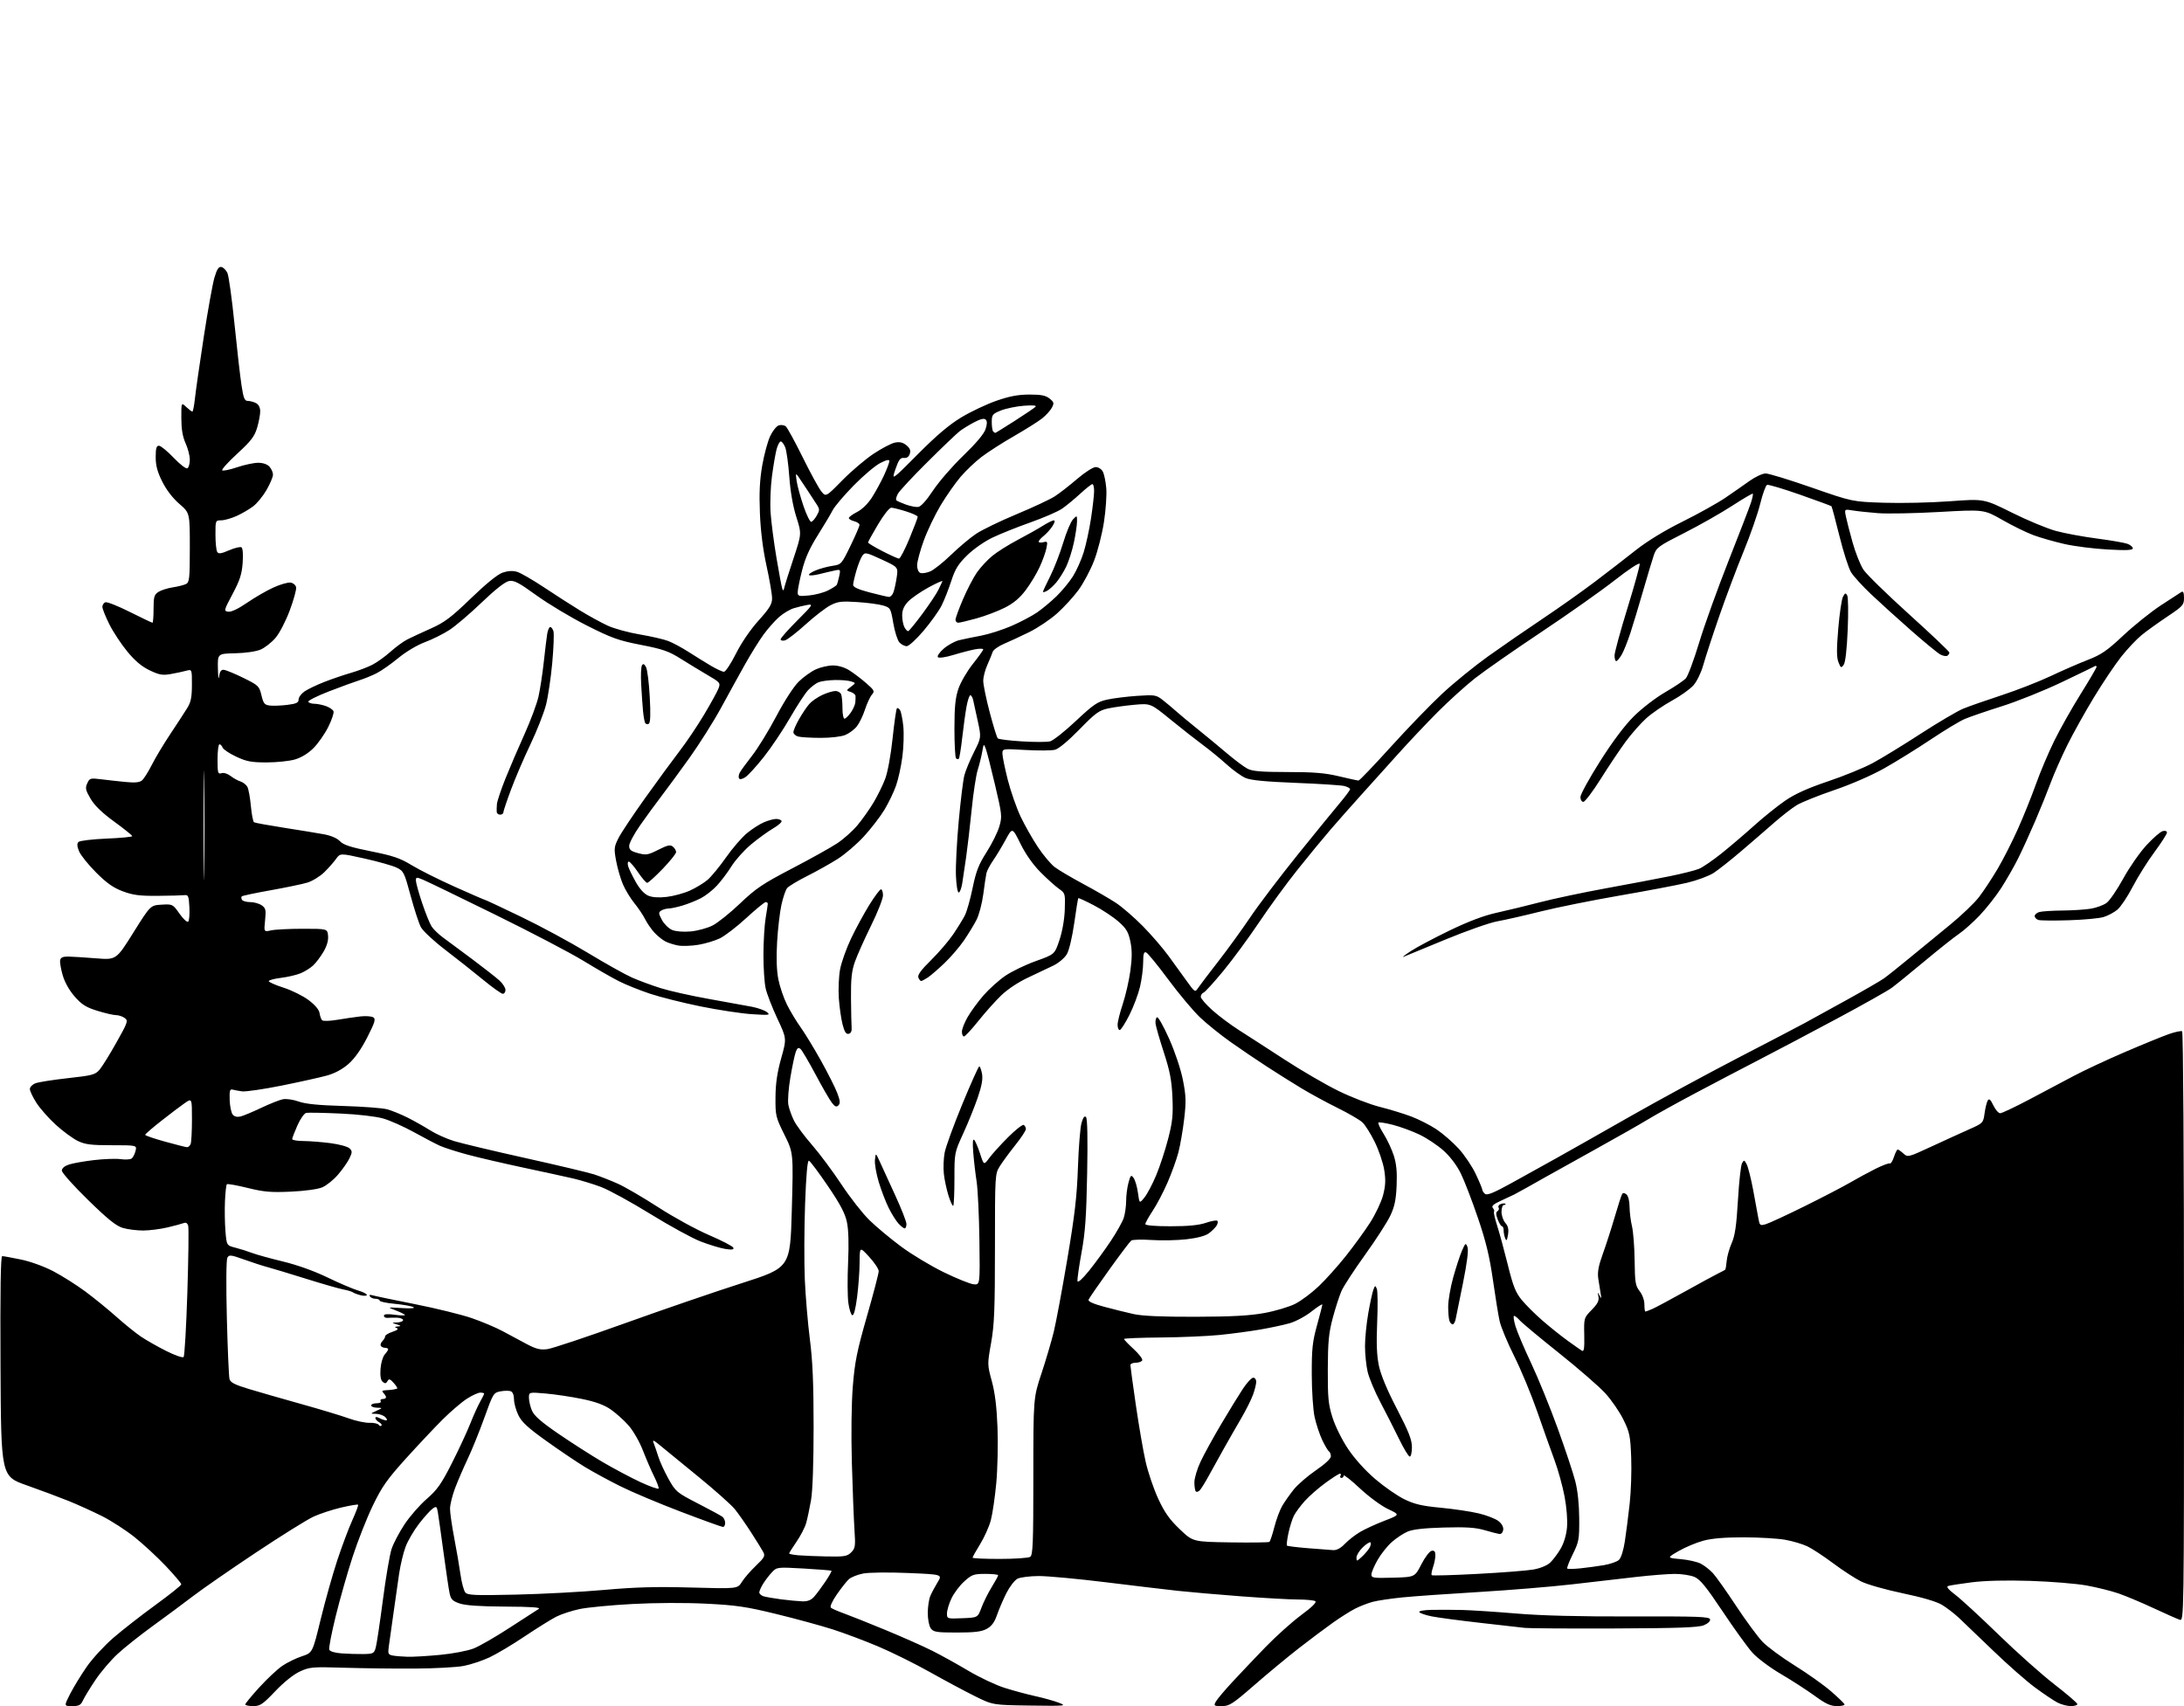 <?xml version="1.0" encoding="UTF-8" standalone="no"?>
<svg 
  version="1.1" 
  xmlns="http://www.w3.org/2000/svg" 
  xmlns:xlink="http://www.w3.org/1999/xlink" 
  xmlns:svg="http://www.w3.org/2000/svg"
  xmlns:rdf="http://www.w3.org/1999/02/22-rdf-syntax-ns#"
  xmlns:cc="http://creativecommons.org/ns#"
  xmlns:dc="http://purl.org/dc/elements/1.1/"
  viewBox="0 0 1024 800"
  width="1024"
  height="800"
>
<style>svg {background-color: white; }</style>"
<path stroke="none" fill="black" fill-rule="evenodd" d="M33.83,800.00C29.97,800.00 29.97,800.00 32.90,794.25C34.52,791.09 38.01,785.37 40.67,781.54C43.33,777.71 48.95,771.61 53.16,767.97C57.38,764.33 66.26,757.40 72.91,752.56C79.56,747.73 85.00,743.37 85.00,742.89C85.00,742.40 81.74,738.56 77.75,734.34C73.76,730.13 67.17,724.02 63.11,720.78C59.05,717.54 52.19,713.10 47.87,710.93C43.55,708.76 36.52,705.57 32.26,703.84C27.99,702.12 19.10,698.79 12.50,696.46C0.50,692.23 0.50,692.23 0.24,640.61C0.06,605.03 0.31,589.00 1.03,589.00C1.61,589.00 5.55,589.71 9.79,590.59C14.27,591.51 20.64,593.82 25.00,596.10C29.12,598.26 35.88,602.53 40.00,605.58C44.12,608.64 50.65,613.95 54.50,617.38C58.35,620.81 63.52,625.00 66.00,626.68C68.47,628.36 73.82,631.40 77.87,633.44C81.93,635.48 85.62,636.78 86.08,636.32C86.54,635.86 87.33,622.29 87.84,606.16C88.35,590.04 88.54,575.95 88.25,574.86C87.91,573.53 87.21,573.09 86.12,573.51C85.23,573.85 81.80,574.77 78.50,575.55C75.20,576.33 70.08,576.98 67.12,576.99C64.15,576.99 59.88,576.46 57.62,575.79C54.48,574.88 50.58,571.74 41.25,562.63C34.51,556.05 29.00,549.88 29.00,548.91C29.00,547.81 30.24,546.75 32.34,546.05C34.18,545.44 39.47,544.51 44.09,543.97C48.72,543.43 54.30,543.23 56.50,543.52C58.70,543.82 61.03,543.70 61.67,543.27C62.31,542.83 63.15,541.25 63.53,539.74C64.22,537.00 64.22,537.00 52.42,537.00C42.65,537.00 39.92,536.66 36.47,534.99C34.18,533.88 29.59,530.51 26.27,527.51C22.96,524.51 18.84,519.86 17.12,517.19C15.40,514.51 14.00,511.57 14.00,510.64C14.00,509.71 15.19,508.50 16.64,507.95C18.09,507.39 24.95,506.32 31.87,505.55C43.26,504.30 44.67,503.92 46.66,501.61C47.87,500.21 51.43,494.47 54.57,488.87C59.97,479.26 60.19,478.61 58.45,477.34C57.44,476.60 55.63,476.00 54.41,476.00C53.20,476.00 49.27,475.09 45.67,473.98C40.37,472.34 38.37,471.09 35.05,467.32C32.51,464.43 30.37,460.65 29.41,457.33C28.55,454.39 28.01,451.20 28.20,450.25C28.45,448.97 29.49,448.51 32.02,448.54C33.94,448.57 39.77,448.93 45.00,449.36C54.50,450.12 54.50,450.12 62.52,437.31C70.54,424.50 70.54,424.50 75.75,424.20C80.92,423.90 81.00,423.94 84.18,428.45C85.97,430.99 87.77,432.63 88.25,432.15C88.72,431.68 88.97,428.64 88.80,425.40C88.53,420.17 88.27,419.53 86.50,419.74C85.40,419.87 79.77,420.02 73.99,420.06C65.44,420.13 62.36,419.73 57.57,417.94C53.13,416.28 50.02,414.09 45.05,409.11C41.42,405.48 37.83,401.01 37.08,399.19C36.10,396.82 36.02,395.58 36.80,394.80C37.39,394.21 43.30,393.50 49.94,393.22C56.57,392.95 62.00,392.43 62.00,392.07C62.00,391.71 58.22,388.66 53.60,385.30C47.86,381.13 44.33,377.72 42.47,374.53C40.11,370.51 39.90,369.52 40.91,367.30C42.01,364.88 42.38,364.77 47.29,365.39C50.16,365.75 55.30,366.32 58.73,366.66C63.21,367.11 65.40,366.91 66.56,365.95C67.44,365.22 69.52,361.94 71.17,358.67C72.82,355.39 76.72,348.89 79.84,344.21C82.95,339.53 86.51,334.09 87.73,332.10C89.51,329.24 89.97,326.99 89.98,321.14C90.00,313.78 90.00,313.78 87.25,314.53C85.74,314.94 82.47,315.64 80.00,316.07C76.22,316.74 74.65,316.46 70.19,314.33C66.48,312.56 63.30,309.89 59.68,305.49C56.82,302.03 53.02,296.26 51.24,292.68C49.46,289.10 48.00,285.44 48.00,284.55C48.00,283.66 48.63,282.70 49.39,282.40C50.15,282.11 55.32,284.15 60.87,286.94C66.42,289.72 71.20,292.00 71.48,292.00C71.77,292.00 72.00,289.09 72.00,285.52C72.00,279.91 72.30,278.85 74.25,277.57C75.49,276.76 78.53,275.79 81.00,275.41C83.47,275.04 86.29,274.32 87.25,273.83C88.81,273.03 89.00,271.15 89.00,256.71C89.00,240.50 89.00,240.50 84.09,236.27C81.03,233.63 78.01,229.71 76.09,225.86C73.79,221.27 73.00,218.31 73.00,214.34C73.00,210.23 73.35,209.00 74.52,209.00C75.36,209.00 78.46,211.53 81.41,214.63C84.46,217.83 87.26,219.96 87.89,219.57C88.50,219.19 89.00,217.38 89.00,215.55C89.00,213.72 88.11,210.26 87.02,207.86C85.63,204.79 85.04,201.30 85.02,196.08C85.00,188.65 85.00,188.65 87.31,190.83C88.59,192.02 89.88,193.00 90.19,193.00C90.49,193.00 91.04,190.19 91.41,186.75C91.78,183.31 93.64,170.33 95.55,157.91C97.45,145.48 99.71,132.97 100.56,130.10C101.73,126.18 102.53,124.96 103.80,125.20C104.73,125.38 106.00,126.64 106.63,128.01C107.26,129.38 108.76,140.18 109.95,152.00C111.15,163.82 112.63,176.76 113.25,180.75C114.17,186.79 114.67,188.00 116.25,188.00C117.28,188.00 119.00,188.47 120.07,189.04C121.27,189.68 122.00,191.13 122.00,192.88C122.00,194.42 121.35,197.89 120.55,200.59C119.35,204.63 117.72,206.77 111.30,212.67C107.01,216.61 103.81,220.15 104.19,220.53C104.58,220.91 107.70,220.27 111.14,219.11C114.58,217.95 119.03,217.00 121.04,217.00C123.31,217.00 125.32,217.69 126.35,218.83C127.26,219.83 128.00,221.52 127.99,222.58C127.99,223.64 126.64,226.83 125.01,229.69C123.37,232.54 120.55,236.00 118.74,237.39C116.93,238.77 113.43,240.81 110.97,241.93C108.51,243.04 105.26,243.97 103.75,243.98C101.02,244.00 101.00,244.05 101.02,250.75C101.02,254.46 101.40,258.08 101.85,258.79C102.49,259.81 103.65,259.65 107.42,258.03C110.04,256.91 112.65,256.28 113.21,256.63C113.84,257.02 114.06,259.89 113.78,263.89C113.40,269.20 112.47,272.08 109.06,278.50C104.93,286.27 104.87,286.51 107.02,286.83C108.40,287.04 111.73,285.46 115.86,282.62C119.51,280.12 125.08,276.90 128.24,275.47C131.40,274.03 135.00,273.00 136.23,273.18C137.48,273.36 138.64,274.34 138.84,275.39C139.04,276.43 137.69,281.32 135.85,286.25C133.96,291.30 131.04,296.93 129.15,299.14C127.30,301.30 124.15,303.75 122.15,304.60C120.03,305.50 115.04,306.22 110.26,306.32C102.02,306.50 102.02,306.50 102.17,313.50C102.25,317.35 102.50,319.04 102.72,317.25C103.00,314.99 103.64,314.02 104.81,314.06C105.74,314.10 109.88,315.79 114.00,317.81C121.18,321.35 121.55,321.69 122.58,326.00C123.52,329.91 124.04,330.54 126.55,330.84C128.14,331.02 131.82,330.88 134.72,330.52C138.96,329.99 140.00,329.49 140.00,328.00C140.00,326.97 141.24,325.28 142.75,324.23C144.26,323.19 148.43,321.19 152.00,319.79C155.57,318.39 161.19,316.48 164.47,315.53C167.75,314.59 172.25,312.89 174.47,311.77C176.69,310.64 180.56,307.87 183.08,305.61C185.60,303.34 189.20,300.72 191.08,299.78C192.96,298.83 197.93,296.53 202.11,294.66C208.47,291.82 211.57,289.48 220.84,280.52C227.89,273.71 233.31,269.31 235.65,268.51C238.09,267.67 240.38,267.53 242.37,268.11C244.03,268.58 249.69,271.84 254.95,275.34C260.20,278.83 267.88,283.77 272.00,286.29C276.12,288.82 281.98,292.02 285.00,293.40C288.02,294.78 294.77,296.63 300.00,297.50C305.23,298.38 311.23,299.76 313.34,300.58C315.46,301.39 319.73,303.69 322.84,305.69C325.96,307.69 330.66,310.60 333.29,312.16C335.93,313.72 338.70,315.00 339.44,315.00C340.18,315.00 342.71,311.18 345.06,306.50C347.62,301.39 351.85,295.20 355.66,290.97C360.81,285.25 362.00,283.30 362.00,280.55C362.00,278.68 360.83,271.84 359.40,265.33C357.69,257.52 356.63,249.08 356.29,240.50C355.91,231.01 356.21,225.00 357.39,218.23C358.28,213.14 359.95,206.97 361.10,204.52C362.24,202.08 364.06,199.80 365.14,199.46C366.22,199.11 367.69,199.33 368.42,199.93C369.15,200.54 372.68,206.99 376.27,214.26C379.86,221.54 383.79,228.76 385.00,230.29C387.21,233.08 387.21,233.08 394.86,225.29C399.06,221.01 405.65,215.40 409.50,212.83C413.35,210.27 417.89,207.88 419.59,207.54C421.80,207.09 423.32,207.44 424.96,208.77C426.64,210.13 427.07,211.20 426.57,212.79C426.11,214.21 425.17,214.88 423.81,214.73C422.14,214.54 421.39,215.53 419.86,219.96C417.98,225.41 417.98,225.41 430.36,212.96C439.15,204.12 445.08,199.10 450.79,195.67C455.21,193.01 462.58,189.52 467.16,187.93C473.32,185.79 477.37,185.02 482.64,185.01C488.17,185.00 490.31,185.43 492.12,186.89C494.20,188.58 494.31,189.05 493.17,191.19C492.46,192.51 490.43,194.75 488.65,196.17C486.88,197.58 480.95,201.32 475.47,204.47C469.98,207.62 463.10,212.04 460.17,214.28C457.24,216.53 452.84,220.71 450.39,223.58C447.94,226.45 443.74,232.45 441.06,236.90C438.38,241.36 434.79,248.86 433.09,253.56C431.39,258.26 430.00,263.45 430.00,265.08C430.00,266.82 430.63,268.30 431.52,268.65C432.35,268.97 434.42,268.65 436.11,267.95C437.80,267.25 442.18,263.78 445.84,260.23C449.50,256.68 454.79,252.23 457.59,250.35C460.39,248.47 468.94,244.32 476.59,241.14C484.24,237.95 492.30,234.18 494.50,232.77C496.70,231.35 501.43,227.68 505.00,224.61C508.61,221.51 512.48,219.02 513.71,219.01C514.96,219.01 516.43,219.93 517.07,221.13C517.70,222.31 518.43,225.80 518.69,228.88C518.96,231.97 518.48,239.09 517.62,244.69C516.77,250.30 514.68,258.50 512.97,262.92C511.27,267.34 507.96,273.56 505.61,276.74C503.27,279.92 498.75,284.84 495.57,287.68C492.39,290.51 486.57,294.42 482.64,296.36C478.71,298.30 473.36,300.78 470.74,301.89C468.12,302.99 465.73,304.71 465.42,305.70C465.11,306.69 463.99,309.42 462.93,311.78C461.87,314.13 461.00,317.50 461.01,319.28C461.01,321.05 462.37,327.66 464.03,333.97C465.69,340.28 467.39,345.79 467.82,346.22C468.25,346.65 473.35,347.29 479.16,347.64C484.97,348.00 490.90,347.99 492.34,347.63C493.77,347.27 499.21,342.97 504.41,338.08C512.71,330.29 514.52,329.05 519.19,328.03C522.11,327.40 528.42,326.61 533.21,326.29C541.50,325.74 542.09,325.84 545.21,328.28C547.02,329.70 549.85,332.07 551.50,333.55C553.15,335.03 557.65,338.77 561.50,341.86C565.35,344.96 571.53,350.06 575.24,353.21C578.95,356.36 583.31,359.63 584.94,360.47C587.23,361.65 591.48,362.00 603.70,362.01C616.02,362.01 621.33,362.45 627.81,364.01C632.39,365.10 636.51,366.00 636.97,366.00C637.43,366.00 644.22,358.91 652.05,350.25C659.88,341.59 670.72,330.37 676.14,325.33C681.55,320.28 691.28,312.37 697.74,307.74C704.21,303.12 715.67,295.21 723.22,290.17C730.76,285.13 741.78,277.33 747.72,272.84C753.65,268.35 762.33,261.65 767.00,257.95C772.37,253.71 780.46,248.77 788.98,244.54C796.39,240.86 805.39,235.84 808.98,233.39C812.57,230.94 817.69,227.38 820.36,225.47C823.03,223.56 826.41,222.00 827.86,222.01C829.31,222.01 839.05,224.99 849.50,228.64C868.50,235.26 868.50,235.26 883.40,235.74C891.60,236.01 905.49,235.69 914.26,235.04C930.22,233.86 930.22,233.86 943.36,240.40C950.59,244.00 959.86,247.85 963.96,248.96C968.06,250.08 976.74,251.68 983.24,252.53C989.75,253.38 996.18,254.50 997.53,255.01C998.89,255.53 1000.00,256.48 1000.00,257.13C1000.00,258.00 996.96,258.14 988.25,257.66C981.79,257.31 972.67,256.16 968.00,255.10C963.33,254.04 956.80,252.18 953.50,250.97C950.20,249.75 943.61,246.53 938.86,243.81C930.22,238.88 930.22,238.88 909.36,240.06C897.89,240.71 884.90,240.96 880.50,240.62C876.10,240.27 870.76,239.70 868.64,239.35C864.78,238.70 864.78,238.70 865.46,242.10C865.83,243.97 867.25,249.48 868.61,254.34C869.97,259.19 872.26,264.95 873.70,267.13C875.14,269.30 884.80,278.73 895.16,288.09C905.52,297.45 914.00,305.50 914.00,305.99C914.00,306.48 913.56,307.15 913.02,307.49C912.48,307.82 911.02,307.56 909.77,306.90C908.52,306.24 902.33,301.16 896.01,295.60C889.69,290.05 881.26,282.41 877.27,278.63C873.28,274.85 869.07,270.23 867.91,268.36C866.76,266.49 864.30,258.84 862.45,251.35C860.59,243.87 858.91,237.58 858.71,237.38C858.51,237.18 851.89,234.74 844.00,231.97C836.11,229.19 829.14,227.12 828.52,227.36C827.89,227.60 826.43,231.62 825.28,236.30C824.12,240.98 820.61,251.04 817.48,258.65C814.35,266.27 809.21,279.93 806.07,289.00C802.93,298.07 799.58,308.33 798.62,311.79C797.63,315.34 795.64,319.48 794.02,321.32C792.45,323.11 787.91,326.35 783.92,328.53C779.94,330.72 774.53,334.42 771.92,336.77C769.30,339.12 764.93,344.07 762.21,347.77C759.49,351.47 754.22,359.34 750.51,365.25C746.79,371.16 743.13,376.00 742.38,376.00C741.62,376.00 741.00,374.99 741.00,373.75C741.00,372.51 745.14,364.98 750.19,357.00C756.17,347.57 761.73,340.17 766.11,335.82C769.84,332.13 776.37,327.11 780.76,324.58C785.12,322.06 789.47,319.14 790.43,318.07C791.40,317.01 794.20,309.47 796.67,301.32C799.14,293.17 805.34,275.93 810.45,263.00C815.56,250.07 820.29,237.78 820.97,235.68C821.65,233.58 822.03,231.70 821.83,231.49C821.62,231.29 817.23,233.87 812.07,237.22C806.91,240.58 796.84,246.29 789.70,249.91C777.38,256.16 776.63,256.71 775.36,260.50C774.62,262.70 772.39,270.12 770.41,277.00C768.43,283.88 765.73,292.79 764.43,296.81C763.12,300.82 761.26,305.44 760.31,307.06C759.35,308.68 758.22,310.00 757.78,310.00C757.35,310.00 757.00,308.82 757.00,307.38C757.00,305.95 759.72,295.97 763.04,285.21C766.36,274.45 768.95,265.08 768.79,264.39C768.62,263.66 763.60,266.97 757.00,272.14C750.67,277.10 735.15,288.05 722.50,296.48C709.85,304.91 695.90,314.64 691.50,318.11C687.10,321.58 679.23,328.71 674.00,333.96C668.77,339.21 660.26,348.23 655.09,354.00C649.91,359.78 642.22,368.32 637.99,373.00C633.76,377.68 627.42,384.84 623.90,388.93C620.38,393.01 613.35,401.56 608.27,407.93C603.19,414.29 595.12,425.35 590.33,432.50C585.54,439.65 578.02,449.87 573.63,455.21C569.23,460.56 565.04,465.15 564.32,465.43C563.59,465.71 563.00,466.59 563.00,467.39C563.00,468.19 565.47,471.04 568.49,473.74C571.51,476.43 577.13,480.63 580.97,483.07C584.81,485.50 594.37,491.69 602.23,496.80C610.08,501.92 621.45,508.54 627.50,511.51C633.55,514.48 642.26,517.85 646.85,519.00C651.45,520.15 658.10,522.18 661.63,523.51C665.17,524.84 670.51,527.56 673.50,529.54C676.49,531.53 681.17,535.60 683.90,538.58C686.63,541.56 690.24,546.93 691.93,550.51C693.62,554.08 695.00,557.40 695.00,557.88C695.00,558.36 695.58,559.23 696.28,559.82C697.23,560.61 700.40,559.32 708.53,554.83C714.56,551.50 724.00,546.27 729.50,543.20C735.00,540.14 750.52,531.35 764.00,523.67C777.48,516.00 800.42,503.54 815.00,495.99C829.58,488.44 843.52,481.16 846.00,479.80C848.48,478.45 857.22,473.64 865.43,469.11C873.64,464.59 881.69,459.93 883.32,458.77C884.94,457.62 890.41,453.26 895.47,449.08C900.53,444.91 909.00,437.96 914.31,433.63C919.61,429.30 925.72,423.45 927.89,420.63C930.05,417.81 933.96,411.90 936.56,407.50C939.16,403.10 943.46,394.66 946.10,388.74C948.75,382.82 952.55,373.37 954.56,367.74C956.56,362.11 960.41,353.00 963.11,347.50C965.80,342.00 971.38,332.10 975.50,325.50C979.62,318.90 983.00,313.14 983.00,312.69C983.00,312.25 982.66,312.09 982.24,312.35C981.82,312.61 974.77,316.02 966.56,319.94C958.36,323.85 945.77,328.90 938.58,331.17C931.38,333.44 923.56,336.12 921.18,337.14C918.81,338.15 911.61,342.50 905.18,346.80C898.76,351.09 889.00,357.14 883.50,360.24C877.66,363.54 867.90,367.79 860.03,370.47C852.63,373.00 844.75,376.15 842.53,377.48C840.31,378.80 835.35,382.66 831.50,386.05C827.65,389.44 820.67,395.46 816.00,399.44C811.33,403.42 805.70,407.85 803.50,409.30C801.30,410.74 795.67,412.83 791.00,413.94C786.33,415.04 772.05,417.75 759.28,419.95C746.52,422.16 729.87,425.51 722.28,427.41C714.70,429.31 705.58,431.38 702.00,432.02C698.43,432.66 687.40,436.54 677.50,440.64C667.60,444.75 658.83,448.37 658.00,448.68C657.17,449.00 658.75,447.77 661.50,445.96C664.25,444.15 672.44,439.81 679.69,436.30C688.58,432.02 695.77,429.30 701.69,428.00C706.54,426.94 715.67,424.72 722.00,423.08C728.33,421.43 742.27,418.48 753.00,416.52C763.73,414.57 777.21,412.01 782.97,410.84C788.73,409.67 794.87,408.12 796.62,407.39C798.37,406.66 803.10,403.41 807.15,400.18C811.19,396.94 818.10,391.05 822.50,387.09C826.90,383.13 833.45,377.87 837.05,375.41C841.65,372.26 847.60,369.57 857.05,366.39C864.45,363.90 873.86,360.06 877.97,357.85C882.08,355.65 892.20,349.46 900.47,344.09C908.74,338.73 917.75,333.42 920.50,332.29C923.25,331.17 931.35,328.33 938.50,325.99C945.65,323.65 956.00,319.61 961.50,317.01C967.00,314.41 974.86,310.98 978.97,309.40C985.21,306.98 987.94,305.11 995.51,298.00C1000.49,293.33 1008.38,286.99 1013.04,283.92C1017.69,280.86 1022.06,278.02 1022.75,277.61C1023.65,277.09 1024.00,277.86 1024.00,280.39C1024.00,283.65 1023.46,284.26 1016.25,289.07C1011.99,291.92 1006.57,295.81 1004.22,297.72C1001.86,299.63 997.55,304.18 994.64,307.84C991.73,311.50 985.94,320.12 981.77,327.00C977.59,333.88 971.95,344.00 969.23,349.50C966.51,355.00 963.04,362.88 961.51,367.00C959.98,371.12 956.71,379.23 954.23,385.00C951.75,390.77 948.16,398.65 946.24,402.50C944.32,406.35 940.74,412.61 938.29,416.41C935.83,420.22 931.28,426.00 928.18,429.25C925.07,432.51 920.69,436.42 918.44,437.93C916.20,439.45 908.99,445.17 902.43,450.64C895.87,456.11 888.92,461.75 887.00,463.17C885.08,464.59 873.60,471.05 861.50,477.53C849.40,484.02 833.09,492.63 825.25,496.68C817.42,500.72 803.79,507.86 794.96,512.55C786.14,517.23 776.13,522.78 772.71,524.87C769.30,526.96 757.95,533.41 747.50,539.20C737.05,545.00 726.70,550.76 724.50,552.01C722.30,553.26 718.48,555.42 716.00,556.80C713.52,558.19 710.83,559.67 710.00,560.09C709.17,560.51 706.35,561.84 703.72,563.03C700.14,564.66 699.19,565.53 699.96,566.45C700.52,567.13 700.76,567.91 700.49,568.18C700.22,568.45 700.87,571.33 701.92,574.58C702.98,577.84 705.22,586.07 706.91,592.87C709.42,603.06 710.59,606.01 713.47,609.53C715.40,611.89 719.80,616.26 723.24,619.25C726.68,622.23 731.98,626.47 735.00,628.65C738.02,630.84 741.06,632.96 741.73,633.36C742.68,633.92 742.93,632.19 742.80,626.03C742.63,618.01 742.64,617.95 746.28,614.22C749.06,611.38 749.82,609.88 749.45,607.99C749.01,605.75 749.06,605.70 749.99,607.50C750.86,609.18 750.94,609.02 750.48,606.50C750.18,604.85 749.68,601.68 749.36,599.46C748.94,596.48 749.50,593.45 751.50,587.96C752.99,583.86 755.49,576.10 757.06,570.72C758.63,565.34 760.20,560.48 760.55,559.92C760.96,559.25 761.66,559.30 762.59,560.07C763.42,560.76 764.02,563.16 764.04,565.87C764.07,568.42 764.58,572.52 765.18,575.00C765.78,577.48 766.34,584.70 766.42,591.06C766.54,601.37 766.80,602.93 768.78,605.45C770.07,607.09 771.00,609.67 771.00,611.63C771.00,613.49 771.20,615.00 771.45,615.00C771.70,615.00 773.16,614.45 774.70,613.78C776.24,613.11 783.12,609.43 790.00,605.60C796.88,601.77 803.85,597.98 805.50,597.17C807.15,596.36 808.67,595.55 808.88,595.38C809.09,595.21 809.40,593.36 809.58,591.27C809.76,589.18 810.81,585.42 811.92,582.91C813.48,579.40 814.15,574.75 814.86,562.78C815.36,554.23 816.22,546.43 816.77,545.45C817.69,543.81 817.85,543.84 818.94,545.90C819.60,547.12 820.95,552.48 821.96,557.81C822.96,563.14 824.07,569.15 824.42,571.17C825.03,574.65 825.21,574.80 827.90,574.03C829.47,573.58 837.66,569.79 846.12,565.60C854.58,561.41 864.20,556.41 867.50,554.48C870.80,552.56 876.16,549.65 879.41,548.03C882.67,546.41 885.67,545.29 886.08,545.55C886.50,545.81 887.36,544.44 888.00,542.51C888.63,540.58 889.43,539.00 889.76,539.00C890.10,539.00 891.30,539.85 892.44,540.88C894.47,542.73 894.66,542.68 905.56,537.63C911.64,534.81 919.60,531.18 923.24,529.56C929.79,526.66 929.87,526.57 930.50,522.01C930.85,519.48 931.52,516.78 931.99,516.01C932.64,514.97 933.29,515.54 934.61,518.31C935.58,520.34 937.02,522.00 937.81,522.00C938.60,522.00 944.70,519.12 951.37,515.60C958.04,512.07 967.47,507.08 972.32,504.50C977.18,501.92 987.98,496.88 996.32,493.30C1004.67,489.71 1013.92,485.94 1016.87,484.90C1019.82,483.87 1022.63,483.27 1023.12,483.57C1023.62,483.88 1024.00,543.43 1024.00,622.13C1024.00,760.01 1024.00,760.13 1021.99,759.50C1020.88,759.14 1015.37,756.71 1009.74,754.08C1004.11,751.45 996.70,748.34 993.27,747.16C989.85,745.98 983.10,744.30 978.27,743.43C973.45,742.56 961.57,741.59 951.88,741.28C940.51,740.92 930.78,741.16 924.47,741.95C919.09,742.63 914.08,743.42 913.34,743.70C912.47,744.03 913.69,745.49 916.75,747.79C919.36,749.75 928.48,758.14 937.00,766.43C945.52,774.73 957.34,785.25 963.25,789.82C969.16,794.39 974.00,798.55 974.00,799.07C974.00,799.58 972.63,800.00 970.95,800.00C969.27,800.00 966.46,799.26 964.70,798.35C962.94,797.44 958.18,794.25 954.12,791.25C950.06,788.25 941.29,780.53 934.62,774.10C927.95,767.67 920.70,760.72 918.50,758.65C916.30,756.59 912.69,753.81 910.48,752.49C907.94,750.97 901.16,748.98 892.09,747.09C884.18,745.44 875.41,742.95 872.61,741.55C869.80,740.15 863.90,736.31 859.50,733.02C855.10,729.73 849.66,726.16 847.42,725.09C845.18,724.02 840.53,722.64 837.09,722.02C833.65,721.39 824.91,720.87 817.67,720.86C808.62,720.85 802.64,721.35 798.56,722.46C795.29,723.35 790.11,725.52 787.06,727.29C781.50,730.50 781.50,730.50 788.00,731.08C791.58,731.39 795.85,732.36 797.50,733.24C799.15,734.11 801.68,736.10 803.12,737.66C804.56,739.22 809.46,746.12 813.99,753.00C818.53,759.88 824.10,767.44 826.37,769.82C828.64,772.19 835.45,777.22 841.50,780.98C847.55,784.75 855.20,790.18 858.50,793.06C861.80,795.93 864.65,798.67 864.83,799.14C865.02,799.61 863.43,800.00 861.31,800.00C858.29,800.00 856.04,798.96 850.87,795.19C847.24,792.55 840.11,787.94 835.01,784.95C829.84,781.92 823.93,777.49 821.62,774.92C819.36,772.39 813.07,763.69 807.66,755.57C799.90,743.95 797.10,740.52 794.44,739.41C792.58,738.64 788.46,738.00 785.28,738.01C782.10,738.02 773.88,738.66 767.00,739.45C760.12,740.24 746.62,741.79 737.00,742.91C727.38,744.02 707.80,745.63 693.50,746.49C679.20,747.34 663.04,748.48 657.58,749.02C652.13,749.57 645.83,750.51 643.59,751.11C641.35,751.71 637.71,753.12 635.51,754.23C633.30,755.34 628.58,758.31 625.00,760.85C621.42,763.38 614.23,768.78 609.00,772.84C603.77,776.91 594.39,784.68 588.15,790.12C577.92,799.03 576.42,800.00 572.87,800.00C569.21,800.00 569.01,799.85 570.02,797.96C570.62,796.83 574.12,792.67 577.79,788.71C581.46,784.74 588.50,777.34 593.42,772.25C598.35,767.17 605.87,760.43 610.13,757.28C615.17,753.56 617.47,751.28 616.69,750.79C616.04,750.37 612.35,750.02 608.50,750.01C604.65,750.01 592.66,749.33 581.86,748.52C571.06,747.70 557.79,746.55 552.36,745.96C546.94,745.37 531.75,743.56 518.60,741.94C505.46,740.32 491.28,739.01 487.10,739.01C482.92,739.02 478.41,739.59 477.08,740.26C475.74,740.94 473.40,743.98 471.87,747.00C470.35,750.02 468.36,754.65 467.46,757.27C466.28,760.70 464.93,762.53 462.66,763.77C460.22,765.10 457.04,765.50 448.67,765.50C439.11,765.50 437.68,765.27 436.42,763.56C435.62,762.46 435.00,759.33 435.00,756.36C435.00,753.46 435.55,749.84 436.21,748.30C436.88,746.76 438.43,743.87 439.64,741.88C441.86,738.26 441.86,738.26 425.68,737.58C416.67,737.20 407.38,737.31 404.71,737.83C402.08,738.34 399.06,739.54 398.00,740.50C396.95,741.45 394.41,744.67 392.36,747.64C390.17,750.81 389.02,753.38 389.57,753.85C390.08,754.30 392.75,755.48 395.50,756.46C398.25,757.44 407.02,760.95 415.00,764.24C422.98,767.54 432.88,771.93 437.00,774.00C441.12,776.06 448.77,780.30 454.00,783.41C459.23,786.52 466.88,790.14 471.02,791.44C475.15,792.75 481.68,794.51 485.52,795.35C489.36,796.19 494.30,797.58 496.50,798.43C500.32,799.92 499.73,799.97 483.00,799.74C465.50,799.50 465.50,799.50 457.00,795.29C452.32,792.97 442.88,787.92 436.00,784.05C429.12,780.18 418.30,774.82 411.95,772.12C405.59,769.42 395.92,765.79 390.45,764.03C384.98,762.28 373.07,759.03 364.00,756.82C349.89,753.37 345.11,752.67 331.00,751.97C321.31,751.48 307.07,751.54 296.50,752.12C286.60,752.65 275.51,753.71 271.86,754.47C268.21,755.23 263.26,756.84 260.86,758.05C258.46,759.27 251.80,763.42 246.05,767.27C240.31,771.13 232.87,775.57 229.52,777.14C226.17,778.71 220.74,780.51 217.46,781.15C214.18,781.79 203.85,782.35 194.50,782.40C185.15,782.46 170.30,782.28 161.50,782.01C146.48,781.55 145.20,781.66 140.62,783.76C137.64,785.13 133.15,788.72 129.07,793.00C123.16,799.20 121.97,800.00 118.70,800.00C116.66,800.00 115.00,799.64 115.00,799.21C115.00,798.78 117.97,795.17 121.60,791.19C125.23,787.21 130.07,782.68 132.35,781.13C134.63,779.57 138.76,777.55 141.52,776.64C146.54,774.99 146.54,774.99 150.37,759.25C152.48,750.59 156.00,738.10 158.18,731.50C160.37,724.90 163.54,716.46 165.23,712.74C166.92,709.02 168.12,705.79 167.89,705.56C167.67,705.33 164.11,705.93 159.98,706.89C155.86,707.85 150.02,709.77 146.99,711.16C143.97,712.55 131.82,720.13 120.00,728.00C108.17,735.87 94.90,745.06 90.50,748.43C86.10,751.80 77.64,758.08 71.69,762.38C65.75,766.69 58.28,772.62 55.10,775.57C51.92,778.51 47.25,784.00 44.73,787.76C42.20,791.53 39.58,795.82 38.91,797.30C37.88,799.55 37.04,800.00 33.83,800.00zM191.00,776.86C193.47,776.94 200.35,776.54 206.27,775.98C212.29,775.41 219.25,774.08 222.06,772.98C224.82,771.89 232.42,767.51 238.95,763.25C245.47,758.99 251.59,755.03 252.54,754.46C253.78,753.72 249.37,753.40 236.89,753.34C224.96,753.27 218.24,752.81 215.50,751.87C212.13,750.71 211.39,749.94 210.78,747.00C210.38,745.07 209.11,736.52 207.96,728.00C206.81,719.48 205.62,711.05 205.32,709.27C204.83,706.31 204.62,706.15 202.86,707.39C201.80,708.13 198.95,711.29 196.52,714.42C194.09,717.55 191.23,722.45 190.16,725.30C189.09,728.16 187.73,733.88 187.12,738.00C186.51,742.12 185.29,750.67 184.41,757.00C183.52,763.33 182.57,770.15 182.28,772.16C181.82,775.42 182.03,775.88 184.13,776.28C185.43,776.53 188.53,776.79 191.00,776.86zM170.43,775.59C175.03,775.51 175.42,775.30 176.19,772.50C176.64,770.85 178.14,760.84 179.52,750.25C180.89,739.67 182.74,728.87 183.62,726.25C184.50,723.64 187.23,718.46 189.68,714.75C192.14,711.04 196.81,705.69 200.07,702.86C205.03,698.54 206.94,695.83 211.86,686.10C215.10,679.72 218.95,671.42 220.44,667.66C221.92,663.90 224.01,659.27 225.07,657.38C226.13,655.49 227.00,653.73 227.00,653.47C227.00,653.21 226.19,653.00 225.20,653.00C224.20,653.00 221.39,654.28 218.95,655.85C216.50,657.42 211.44,661.74 207.70,665.45C203.96,669.16 196.16,677.44 190.37,683.85C181.49,693.69 179.06,697.13 174.79,706.00C172.00,711.77 167.76,722.54 165.35,729.92C162.94,737.30 159.37,749.83 157.42,757.77C155.46,765.70 154.09,772.80 154.38,773.54C154.69,774.36 156.97,775.04 160.20,775.28C163.11,775.50 167.72,775.63 170.43,775.59zM757.00,763.59C735.83,763.67 716.92,763.55 715.00,763.33C713.08,763.11 703.62,762.04 694.00,760.95C684.38,759.86 674.15,758.50 671.27,757.92C668.39,757.34 665.78,756.45 665.46,755.93C665.13,755.40 667.58,754.94 671.19,754.87C674.66,754.79 681.10,754.82 685.50,754.92C689.90,755.03 701.38,755.78 711.00,756.59C722.74,757.58 740.51,758.03 765.00,757.96C796.25,757.87 801.54,758.06 801.80,759.31C801.98,760.17 800.76,761.31 798.80,762.11C796.27,763.13 786.54,763.48 757.00,763.59zM451.22,758.79C458.44,758.50 458.44,758.50 460.16,753.86C461.11,751.31 463.26,746.98 464.94,744.25C466.62,741.52 468.00,738.99 468.00,738.64C468.00,738.29 465.30,738.00 462.00,738.00C456.54,738.00 455.66,738.32 452.10,741.53C449.95,743.47 447.25,747.07 446.10,749.52C444.94,751.97 444.00,755.13 444.00,756.53C444.00,759.06 444.07,759.08 451.22,758.79zM376.08,750.87C378.63,750.96 380.23,750.35 381.68,748.75C382.79,747.51 385.16,744.33 386.95,741.68C388.73,739.03 390.04,736.71 389.85,736.53C389.66,736.36 383.83,735.89 376.89,735.49C364.51,734.79 364.25,734.82 362.02,737.14C360.78,738.44 358.92,740.85 357.88,742.50C356.85,744.15 356.01,746.03 356.00,746.68C356.00,747.33 356.89,748.15 357.97,748.49C359.05,748.83 362.76,749.48 366.22,749.93C369.67,750.38 374.11,750.80 376.08,750.87zM241.97,747.72C254.36,747.44 273.05,746.44 283.50,745.50C297.91,744.21 307.74,743.94 324.17,744.40C345.84,745.00 345.84,745.00 347.85,741.75C348.96,739.96 351.92,736.55 354.43,734.17C358.38,730.41 358.84,729.57 357.88,727.78C357.28,726.65 354.73,722.53 352.21,718.62C349.69,714.70 346.25,709.79 344.57,707.70C342.88,705.61 335.20,698.77 327.50,692.49C319.80,686.22 311.72,679.61 309.55,677.80C306.53,675.27 305.79,674.97 306.42,676.50C306.87,677.60 307.86,680.48 308.62,682.90C309.37,685.32 311.55,690.08 313.46,693.49C316.80,699.46 317.31,699.89 327.21,704.98C332.87,707.88 338.06,710.71 338.75,711.25C339.44,711.80 340.00,713.09 340.00,714.12C340.00,715.16 339.54,716.00 338.99,716.00C338.43,716.00 329.55,712.79 319.24,708.86C308.93,704.94 296.12,699.54 290.77,696.86C285.41,694.19 277.99,690.15 274.27,687.89C270.54,685.63 262.45,680.17 256.28,675.76C247.51,669.50 244.61,666.82 243.03,663.55C241.91,661.25 241.00,657.92 241.00,656.15C241.00,654.21 240.40,652.71 239.49,652.36C238.66,652.04 236.48,652.06 234.65,652.41C231.42,653.01 231.19,653.39 227.10,664.77C224.78,671.22 221.28,679.88 219.32,684.00C217.37,688.12 214.69,694.32 213.38,697.77C212.07,701.22 211.00,705.59 211.00,707.47C211.00,709.36 211.89,715.53 212.98,721.20C214.07,726.86 215.39,734.57 215.91,738.32C216.44,742.07 217.45,745.83 218.15,746.68C219.26,748.02 222.45,748.16 241.97,747.72zM653.18,739.78C663.37,739.50 663.37,739.50 666.43,733.50C668.13,730.19 670.28,727.36 671.25,727.18C672.52,726.94 673.00,727.51 673.00,729.28C673.00,730.61 672.50,733.14 671.88,734.90C671.27,736.66 671.00,738.33 671.28,738.61C671.55,738.89 681.17,738.62 692.64,738.01C704.11,737.41 715.95,736.48 718.94,735.96C722.15,735.39 725.36,734.08 726.78,732.75C728.11,731.51 730.32,728.59 731.69,726.25C733.24,723.61 734.39,719.82 734.71,716.25C735.01,712.86 734.55,706.89 733.57,701.71C732.66,696.88 730.55,689.23 728.87,684.71C727.19,680.19 723.56,669.98 720.79,662.00C718.03,654.02 713.17,642.33 710.00,636.00C706.83,629.67 703.74,622.25 703.13,619.50C702.52,616.75 701.09,607.99 699.96,600.04C698.39,589.09 696.69,582.06 692.93,571.04C690.21,563.04 686.62,553.72 684.96,550.32C683.08,546.48 680.01,542.40 676.86,539.56C674.07,537.05 668.97,533.65 665.53,532.01C662.09,530.37 656.47,528.31 653.05,527.43C649.63,526.56 646.58,526.08 646.28,526.38C645.99,526.68 647.10,529.08 648.76,531.71C650.41,534.35 652.54,538.89 653.48,541.80C654.72,545.65 655.10,549.49 654.83,555.80C654.55,562.55 653.89,565.73 651.88,570.00C650.46,573.02 645.13,581.30 640.03,588.38C634.94,595.46 629.96,603.11 628.96,605.38C627.97,607.65 626.13,613.33 624.88,618.00C623.01,625.02 622.61,629.19 622.56,642.00C622.51,655.41 622.80,658.47 624.76,664.68C626.04,668.75 629.19,675.11 632.06,679.40C635.14,684.00 640.10,689.51 644.79,693.53C649.02,697.15 655.18,701.42 658.49,703.03C663.26,705.34 666.77,706.16 675.50,706.98C681.55,707.55 689.54,708.74 693.25,709.62C696.97,710.50 701.15,712.12 702.56,713.22C704.17,714.49 705.00,716.02 704.80,717.37C704.63,718.59 703.86,719.41 703.00,719.29C702.17,719.17 699.02,718.36 696.00,717.48C691.80,716.26 687.30,715.97 677.00,716.26C667.70,716.52 662.39,717.12 659.93,718.19C657.96,719.05 654.66,721.23 652.60,723.05C650.53,724.86 647.53,728.63 645.93,731.42C644.33,734.21 643.01,737.30 643.01,738.28C643.00,739.90 643.97,740.04 653.18,739.78zM740.91,735.41C743.98,735.09 748.94,734.42 751.92,733.92C754.90,733.42 758.10,732.31 759.04,731.47C760.06,730.54 761.17,727.07 761.84,722.71C762.45,718.75 763.46,710.83 764.09,705.12C764.73,699.41 765.05,689.67 764.81,683.48C764.42,673.26 764.08,671.60 761.14,665.63C759.36,662.01 755.56,656.48 752.70,653.35C749.84,650.21 740.08,641.72 731.00,634.48C721.92,627.24 713.64,620.34 712.60,619.16C711.55,617.97 710.33,617.00 709.90,617.00C709.46,617.00 709.76,619.18 710.55,621.85C711.34,624.51 714.65,632.32 717.90,639.20C721.14,646.07 726.72,659.75 730.29,669.60C733.86,679.44 737.59,690.65 738.58,694.50C739.73,698.96 740.40,705.32 740.44,712.03C740.50,721.83 740.29,722.98 737.42,728.78C735.72,732.20 734.56,735.22 734.83,735.49C735.09,735.76 737.83,735.72 740.91,735.41zM638.59,729.92C640.02,728.59 641.63,726.67 642.17,725.66C642.72,724.65 642.90,723.56 642.57,723.24C642.25,722.91 640.63,723.93 638.99,725.51C637.35,727.09 636.00,729.27 636.00,730.36C636.00,732.23 636.15,732.21 638.59,729.92zM468.75,730.98C475.76,730.98 482.18,730.54 483.00,730.02C484.29,729.21 484.50,723.90 484.50,692.29C484.50,655.50 484.50,655.50 488.31,644.00C490.41,637.67 493.00,628.90 494.07,624.50C495.14,620.10 497.99,604.80 500.41,590.50C503.91,569.81 504.93,561.03 505.40,547.50C505.72,538.15 506.47,528.76 507.07,526.63C507.81,524.00 508.49,523.09 509.18,523.78C509.85,524.45 510.04,533.61 509.73,550.15C509.36,570.39 508.83,577.90 507.08,587.38C505.89,593.92 505.04,599.92 505.20,600.73C505.38,601.62 507.53,599.68 510.62,595.85C513.44,592.36 517.99,586.12 520.74,582.00C523.49,577.88 526.25,572.97 526.87,571.10C527.49,569.23 528.00,565.63 528.01,563.10C528.01,560.57 528.51,556.72 529.11,554.54C530.11,550.94 530.33,550.74 531.52,552.36C532.24,553.35 533.15,556.47 533.54,559.29C534.25,564.43 534.25,564.43 536.62,561.46C537.93,559.83 540.40,555.16 542.10,551.07C543.81,546.99 546.32,539.34 547.68,534.07C549.75,526.06 550.08,522.87 549.71,514.50C549.36,506.56 548.53,502.23 545.69,493.50C543.72,487.45 541.97,481.38 541.80,480.00C541.64,478.62 541.94,477.27 542.49,477.00C543.03,476.73 545.60,481.29 548.20,487.14C550.96,493.36 553.64,501.40 554.64,506.48C556.10,513.93 556.18,516.55 555.20,524.84C554.57,530.15 553.35,537.17 552.49,540.43C551.64,543.69 549.36,549.99 547.44,554.43C545.52,558.87 542.38,564.86 540.47,567.73C538.56,570.61 537.00,573.43 537.00,573.98C537.00,574.61 541.49,575.00 548.82,575.00C557.07,575.00 562.07,574.51 565.38,573.39C567.98,572.50 570.41,572.07 570.77,572.44C571.13,572.80 570.96,573.84 570.39,574.75C569.81,575.66 568.20,577.25 566.81,578.30C565.19,579.50 561.40,580.52 556.38,581.09C552.05,581.59 544.67,581.75 540.00,581.44C535.33,581.14 531.01,581.25 530.40,581.69C529.80,582.14 525.15,588.29 520.08,595.36C515.00,602.43 510.64,608.77 510.38,609.44C510.08,610.25 512.58,611.38 517.71,612.75C521.99,613.90 528.20,615.44 531.50,616.17C535.59,617.08 544.83,617.48 560.50,617.44C577.56,617.39 585.90,616.94 592.80,615.68C597.92,614.75 604.42,612.81 607.25,611.38C610.08,609.94 615.05,606.23 618.30,603.13C621.55,600.04 627.26,593.67 630.98,589.00C634.70,584.33 639.82,577.28 642.36,573.34C644.90,569.41 647.65,563.59 648.48,560.41C649.64,555.94 649.77,553.26 649.01,548.57C648.48,545.23 646.48,539.34 644.58,535.48C642.68,531.62 640.08,527.49 638.81,526.30C637.54,525.11 632.30,522.06 627.16,519.52C622.03,516.99 614.38,512.83 610.16,510.28C605.95,507.73 598.67,503.17 594.00,500.13C589.33,497.10 581.67,491.91 577.00,488.61C572.33,485.30 565.88,480.12 562.68,477.08C559.48,474.04 552.78,466.06 547.80,459.34C542.82,452.62 538.13,446.88 537.37,446.59C536.32,446.19 536.00,447.28 535.99,451.28C535.98,454.15 535.31,459.31 534.50,462.75C533.69,466.19 531.44,472.16 529.50,476.00C527.56,479.85 525.53,483.00 524.99,483.00C524.44,483.00 524.00,481.88 524.00,480.52C524.00,479.16 525.09,474.77 526.43,470.77C527.76,466.77 529.37,459.76 529.99,455.18C530.82,449.03 530.82,445.46 529.99,441.46C529.06,436.99 528.10,435.38 524.43,432.15C522.00,430.00 516.82,426.57 512.93,424.53C509.04,422.49 505.72,420.97 505.57,421.16C505.41,421.35 504.55,426.61 503.67,432.86C502.76,439.27 501.27,445.59 500.24,447.36C499.23,449.11 496.46,451.48 493.97,452.72C491.51,453.93 486.12,456.49 482.00,458.40C477.56,460.46 472.46,463.84 469.49,466.69C466.74,469.33 461.88,474.76 458.70,478.75C455.52,482.74 452.48,486.00 451.96,486.00C451.43,486.00 451.00,484.99 451.01,483.75C451.01,482.51 452.25,479.38 453.76,476.79C455.27,474.19 458.58,469.67 461.13,466.74C463.68,463.81 468.24,459.70 471.27,457.61C474.30,455.53 480.77,452.40 485.64,450.66C494.50,447.49 494.50,447.49 496.74,440.78C498.10,436.74 499.09,431.05 499.24,426.46C499.49,419.02 499.43,418.80 496.50,416.75C494.85,415.60 490.98,412.12 487.90,409.02C484.34,405.44 480.90,400.56 478.48,395.66C474.66,387.94 474.66,387.94 471.53,393.72C469.80,396.90 467.16,401.27 465.67,403.43C464.17,405.59 462.75,408.29 462.50,409.43C462.25,410.57 461.59,415.00 461.03,419.28C460.47,423.56 459.05,428.96 457.87,431.28C456.68,433.60 454.02,437.98 451.95,441.00C449.88,444.02 445.78,448.80 442.84,451.60C439.90,454.41 436.39,457.45 435.03,458.35C433.67,459.26 432.25,460.00 431.88,460.00C431.52,460.00 430.93,459.26 430.58,458.35C430.13,457.18 431.88,454.79 436.53,450.22C440.15,446.65 444.82,441.20 446.91,438.12C449.00,435.03 451.46,431.04 452.38,429.26C453.29,427.48 454.94,421.67 456.03,416.35C457.64,408.51 458.88,405.34 462.54,399.62C465.02,395.74 467.71,390.34 468.52,387.63C469.92,382.89 469.84,382.10 466.55,368.10C464.67,360.07 462.70,352.38 462.17,351.00C461.27,348.61 461.19,348.68 460.53,352.50C460.15,354.70 459.19,358.54 458.41,361.03C457.62,363.53 456.34,371.97 455.56,379.79C454.77,387.61 453.62,397.50 453.01,401.76C452.39,406.02 451.57,411.52 451.19,414.00C450.81,416.48 450.05,418.50 449.50,418.50C448.94,418.50 448.37,414.97 448.20,410.50C448.04,406.10 448.62,394.62 449.51,385.00C450.39,375.38 451.58,365.71 452.16,363.53C452.73,361.35 454.75,356.47 456.65,352.70C460.11,345.83 460.11,345.83 458.45,338.16C457.53,333.95 456.55,329.49 456.28,328.25C456.00,327.01 455.40,326.00 454.95,326.00C454.51,326.00 453.71,328.36 453.18,331.25C452.65,334.14 451.74,340.71 451.16,345.87C450.58,351.02 449.85,355.48 449.55,355.78C449.25,356.09 448.66,356.00 448.25,355.58C447.84,355.17 447.50,348.91 447.50,341.67C447.50,331.52 447.92,327.25 449.34,323.02C450.36,320.01 453.40,314.77 456.09,311.38C458.79,307.99 461.00,304.89 461.00,304.50C461.00,304.10 459.31,304.08 457.25,304.45C455.19,304.83 450.61,306.01 447.07,307.09C443.41,308.20 440.27,308.67 439.77,308.17C439.27,307.67 440.42,305.96 442.44,304.19C444.38,302.48 447.67,300.68 449.74,300.18C451.81,299.69 456.43,298.73 460.00,298.06C463.57,297.39 469.94,295.36 474.14,293.55C478.34,291.73 483.79,288.87 486.24,287.18C488.70,285.49 492.80,282.07 495.35,279.59C497.90,277.11 501.36,272.93 503.03,270.29C504.70,267.66 506.98,262.57 508.09,259.00C509.20,255.43 510.76,248.22 511.55,243.00C512.34,237.78 512.99,232.04 512.99,230.25C513.00,228.46 512.63,227.00 512.19,227.00C511.74,227.00 509.15,229.04 506.44,231.54C503.72,234.04 499.93,237.17 498.00,238.50C496.07,239.84 489.42,242.73 483.21,244.93C477.00,247.13 468.95,250.35 465.32,252.09C461.60,253.86 456.42,257.48 453.48,260.37C449.25,264.52 447.82,266.84 445.99,272.50C444.74,276.35 442.70,281.52 441.45,284.00C440.20,286.48 436.41,291.76 433.04,295.75C429.63,299.78 426.11,303.00 425.11,303.00C424.12,303.00 422.58,302.19 421.69,301.21C420.79,300.22 419.51,296.17 418.83,292.20C417.62,285.16 417.50,284.95 414.04,283.92C412.10,283.34 406.66,282.61 401.96,282.31C394.62,281.82 392.85,282.03 389.39,283.80C387.18,284.93 381.93,288.98 377.72,292.80C373.51,296.62 369.15,299.99 368.04,300.28C366.92,300.57 366.00,300.35 366.00,299.79C366.00,299.22 369.52,295.24 373.82,290.94C381.08,283.68 381.42,283.16 378.57,283.65C376.88,283.95 374.00,284.64 372.16,285.20C370.33,285.76 367.23,287.61 365.29,289.32C363.34,291.03 360.09,294.70 358.06,297.47C356.03,300.23 352.10,306.55 349.32,311.50C346.54,316.45 341.47,325.66 338.04,331.97C334.61,338.27 327.93,348.85 323.20,355.47C318.46,362.08 312.51,370.20 309.98,373.50C307.45,376.80 303.04,382.83 300.19,386.91C297.33,390.98 295.00,395.35 295.00,396.62C295.00,398.48 295.81,399.14 299.16,400.04C302.92,401.06 303.83,400.91 308.66,398.46C313.02,396.26 314.28,395.99 315.50,397.00C316.33,397.69 317.00,398.83 317.00,399.55C317.00,400.27 314.16,403.81 310.68,407.43C307.20,411.04 303.94,413.99 303.43,413.97C302.92,413.96 300.98,411.71 299.13,408.97C297.27,406.24 295.33,404.00 294.81,404.00C294.29,404.00 294.17,405.01 294.54,406.25C294.92,407.49 296.53,410.81 298.12,413.63C299.96,416.90 302.09,419.21 303.99,420.00C305.96,420.81 308.94,421.00 312.74,420.54C315.91,420.16 320.75,418.83 323.50,417.58C326.25,416.34 329.94,414.10 331.70,412.61C333.46,411.13 337.37,406.38 340.39,402.07C343.41,397.76 347.86,392.61 350.27,390.64C352.68,388.66 356.29,386.36 358.29,385.52C360.30,384.68 362.82,384.00 363.91,384.00C364.99,384.00 366.13,384.41 366.44,384.90C366.75,385.40 364.98,387.00 362.50,388.44C360.03,389.89 355.38,393.26 352.18,395.93C348.97,398.60 344.84,403.20 343.00,406.14C341.16,409.09 338.05,413.23 336.08,415.33C334.11,417.44 330.75,420.07 328.62,421.17C326.48,422.27 322.66,423.81 320.12,424.58C317.58,425.35 314.60,425.99 313.50,426.00C312.40,426.02 310.83,426.46 310.00,426.98C308.69,427.81 308.74,428.36 310.37,431.39C311.40,433.30 313.55,435.40 315.15,436.06C316.90,436.79 320.39,437.06 323.86,436.75C327.04,436.46 331.64,435.21 334.07,433.98C336.51,432.75 342.33,428.09 347.01,423.62C354.39,416.57 357.60,414.41 371.35,407.24C380.06,402.70 389.61,397.38 392.57,395.41C395.53,393.45 399.77,389.66 401.99,387.01C404.22,384.35 407.61,379.57 409.52,376.40C411.43,373.22 413.92,368.16 415.05,365.15C416.23,361.97 417.69,354.01 418.51,346.20C419.29,338.80 420.20,332.47 420.52,332.15C420.84,331.82 421.51,332.21 422.00,333.00C422.49,333.79 423.17,337.15 423.52,340.47C423.87,343.79 423.69,350.17 423.11,354.66C422.54,359.16 421.20,365.34 420.12,368.40C419.04,371.47 416.57,376.59 414.63,379.79C412.68,382.99 408.36,388.59 405.03,392.23C401.70,395.86 396.14,400.62 392.69,402.80C389.24,404.99 382.81,408.58 378.40,410.80C373.99,413.01 369.80,415.54 369.07,416.42C368.34,417.29 367.14,420.82 366.39,424.25C365.63,427.69 364.72,435.52 364.36,441.66C363.93,449.03 364.12,454.97 364.93,459.16C365.61,462.65 367.45,468.05 369.03,471.17C370.60,474.29 373.48,479.06 375.43,481.76C377.37,484.47 381.62,491.45 384.87,497.26C388.12,503.08 391.57,509.92 392.54,512.47C393.92,516.08 394.04,517.36 393.10,518.30C392.16,519.24 391.47,518.95 389.98,517.00C388.92,515.62 385.47,509.64 382.31,503.69C379.15,497.75 376.00,492.41 375.30,491.83C374.36,491.05 373.80,491.39 373.13,493.17C372.63,494.48 371.49,499.84 370.60,505.08C369.70,510.33 369.27,516.16 369.63,518.06C369.99,519.95 371.19,523.30 372.29,525.50C373.39,527.69 377.19,532.82 380.74,536.88C384.28,540.94 390.48,549.27 394.52,555.38C398.55,561.50 404.48,569.05 407.68,572.17C410.88,575.29 417.55,580.85 422.50,584.52C427.45,588.20 436.45,593.61 442.50,596.56C448.55,599.50 454.85,602.05 456.50,602.21C459.50,602.50 459.50,602.50 459.21,581.50C459.05,569.95 458.46,557.58 457.90,554.00C457.34,550.42 456.63,544.35 456.33,540.50C455.95,535.85 456.10,533.84 456.76,534.50C457.31,535.05 458.55,537.96 459.53,540.96C461.30,546.42 461.30,546.42 463.85,542.96C465.25,541.06 469.24,536.66 472.71,533.19C476.17,529.73 479.46,527.17 480.01,527.50C480.55,527.84 481.00,528.71 481.00,529.43C481.00,530.15 478.76,533.55 476.01,536.98C473.27,540.42 470.01,544.86 468.76,546.86C466.53,550.46 466.50,550.91 466.50,585.00C466.50,613.81 466.20,621.17 464.70,629.64C462.91,639.70 462.91,639.84 465.03,647.64C466.52,653.12 467.33,659.74 467.70,669.50C467.99,677.20 467.73,688.90 467.11,695.50C466.50,702.10 465.34,709.93 464.55,712.90C463.75,715.86 461.51,720.88 459.55,724.05C457.60,727.21 456.00,730.07 456.00,730.40C456.00,730.73 461.74,730.99 468.75,730.98zM387.75,729.83C395.95,729.98 397.24,729.76 399.10,727.90C401.01,725.99 401.15,725.03 400.62,717.15C400.31,712.39 399.76,698.38 399.41,686.00C399.03,672.54 399.21,658.08 399.86,650.00C400.78,638.61 401.81,633.49 406.47,617.22C409.51,606.62 412.00,597.10 412.00,596.07C412.00,595.04 409.99,592.01 407.54,589.35C403.08,584.50 403.08,584.50 403.04,591.93C403.02,596.02 402.49,603.35 401.86,608.22C401.14,613.87 400.32,616.94 399.61,616.71C399.00,616.50 398.17,613.90 397.76,610.92C397.35,607.94 397.30,599.42 397.64,592.00C398.04,583.16 397.85,576.60 397.08,573.00C396.20,568.90 393.93,564.59 388.12,556.06C383.84,549.76 379.86,544.45 379.28,544.26C378.58,544.03 377.97,550.85 377.47,564.70C377.06,576.14 377.01,592.02 377.35,600.00C377.70,607.98 378.77,620.58 379.72,628.00C381.01,637.95 381.47,648.73 381.47,669.00C381.47,686.28 381.02,699.10 380.25,703.50C379.57,707.35 378.55,712.15 377.98,714.18C377.41,716.20 375.38,720.13 373.47,722.90C371.56,725.68 370.00,728.16 370.00,728.42C370.00,728.68 371.91,729.06 374.25,729.27C376.59,729.48 382.66,729.73 387.75,729.83zM625.06,726.86C626.75,726.95 628.63,725.94 630.56,723.91C632.18,722.21 635.40,719.70 637.72,718.33C640.05,716.96 645.21,714.59 649.20,713.06C656.45,710.27 656.45,710.27 650.77,707.59C647.60,706.09 641.76,701.79 637.55,697.85C633.40,693.97 630.00,691.30 630.00,691.90C630.00,692.51 629.52,693.00 628.94,693.00C628.36,693.00 628.16,692.55 628.50,692.00C628.84,691.45 628.73,691.00 628.26,691.00C627.79,691.00 624.72,692.95 621.45,695.34C618.18,697.73 613.84,701.52 611.81,703.78C609.78,706.03 607.47,709.14 606.68,710.69C605.89,712.24 604.73,715.93 604.10,718.90C603.47,721.86 603.16,724.49 603.41,724.74C603.65,724.99 608.05,725.53 613.18,725.95C618.30,726.37 623.65,726.78 625.06,726.86zM595.17,723.00C595.54,722.73 596.59,719.58 597.51,716.00C598.42,712.42 600.11,707.92 601.25,706.00C602.40,704.08 604.81,700.65 606.62,698.39C608.43,696.13 613.08,692.11 616.95,689.46C621.20,686.56 624.00,683.95 624.00,682.88C624.00,681.91 623.60,680.87 623.12,680.57C622.63,680.27 621.21,677.88 619.96,675.26C618.72,672.64 617.11,667.80 616.38,664.50C615.66,661.20 615.05,652.20 615.04,644.49C615.01,632.58 615.37,629.14 617.49,621.49C618.86,616.55 619.98,612.15 619.99,611.73C619.99,611.30 617.71,612.76 614.91,614.97C612.12,617.19 607.50,619.66 604.66,620.47C601.82,621.28 595.63,622.61 590.90,623.42C586.18,624.24 577.63,625.38 571.90,625.96C566.18,626.54 553.74,627.07 544.25,627.15C534.76,627.23 527.00,627.54 527.00,627.85C527.00,628.16 529.07,630.32 531.60,632.64C534.13,634.97 535.90,637.35 535.54,637.93C535.18,638.52 533.78,639.00 532.44,639.00C531.10,639.00 530.00,639.49 530.00,640.09C530.00,640.69 531.15,649.13 532.56,658.84C533.97,668.55 536.04,680.55 537.17,685.50C538.30,690.45 540.95,698.24 543.07,702.81C546.04,709.21 548.36,712.49 553.13,717.04C559.32,722.96 559.32,722.96 576.91,723.23C586.58,723.38 594.80,723.27 595.17,723.00zM562.56,698.77C561.91,699.47 561.07,699.74 560.69,699.36C560.31,698.98 560.00,697.05 560.00,695.08C560.00,693.11 561.32,688.71 562.94,685.30C564.55,681.88 568.88,674.01 572.56,667.80C576.24,661.58 580.82,654.14 582.72,651.25C584.63,648.36 586.83,646.00 587.60,646.00C588.37,646.00 589.00,646.84 589.00,647.87C589.00,648.91 588.35,651.60 587.54,653.87C586.74,656.14 584.18,661.26 581.84,665.25C579.51,669.24 575.83,675.65 573.68,679.50C571.53,683.35 568.41,688.98 566.75,692.00C565.10,695.02 563.21,698.07 562.56,698.77zM308.81,697.97C308.98,697.52 308.03,694.99 306.71,692.33C305.38,689.67 303.02,684.21 301.46,680.18C299.86,676.05 296.92,670.92 294.71,668.40C292.55,665.95 288.78,662.57 286.33,660.88C283.20,658.73 279.19,657.27 272.86,655.97C267.90,654.95 260.28,653.81 255.92,653.43C248.00,652.74 248.00,652.74 248.00,655.40C248.00,656.87 248.62,659.56 249.39,661.38C250.41,663.83 253.65,666.68 261.73,672.23C267.76,676.37 277.06,682.32 282.40,685.47C287.74,688.61 295.80,692.89 300.30,694.98C304.81,697.07 308.64,698.41 308.81,697.97zM660.99,683.00C660.44,683.00 658.18,679.29 655.98,674.75C653.77,670.21 649.82,662.45 647.21,657.50C644.59,652.55 641.89,646.10 641.22,643.17C640.55,640.24 640.00,634.84 640.00,631.17C640.00,627.50 640.70,620.56 641.54,615.74C642.38,610.93 643.46,605.98 643.93,604.74C644.74,602.66 644.85,602.63 645.55,604.36C645.96,605.38 646.03,612.41 645.71,619.98C645.29,629.88 645.51,635.60 646.51,640.38C647.41,644.69 650.37,651.79 654.95,660.61C660.55,671.42 662.00,675.11 662.00,678.60C662.00,681.02 661.55,683.00 660.99,683.00zM178.84,668.49C179.19,668.14 178.70,667.41 177.74,666.88C176.78,666.34 176.00,665.46 176.00,664.92C176.00,664.28 176.70,664.30 177.93,664.96C179.00,665.53 180.38,666.00 181.01,666.00C181.69,666.00 181.55,665.41 180.64,664.50C179.82,663.67 177.87,662.98 176.32,662.95C173.50,662.91 173.50,662.91 176.50,661.54C179.50,660.16 179.50,660.16 176.75,660.08C175.24,660.04 174.00,659.55 174.00,659.00C174.00,658.45 175.15,658.00 176.56,658.00C178.01,658.00 178.85,657.57 178.50,657.00C178.16,656.45 178.58,656.00 179.44,656.00C180.30,656.00 181.00,655.64 181.00,655.20C181.00,654.76 180.46,653.86 179.80,653.20C178.87,652.27 179.14,651.97 181.05,651.88C182.40,651.82 183.95,651.66 184.50,651.54C185.05,651.41 185.80,651.24 186.17,651.15C186.55,651.07 185.87,649.90 184.68,648.56C182.87,646.53 182.37,646.38 181.67,647.62C181.03,648.77 180.52,648.85 179.45,647.96C178.51,647.18 178.18,645.22 178.41,641.87C178.60,639.15 179.49,636.12 180.38,635.13C181.27,634.15 182.00,633.04 182.00,632.67C182.00,632.30 181.35,632.00 180.56,632.00C179.77,632.00 178.86,631.59 178.55,631.08C178.24,630.57 178.58,629.56 179.31,628.83C180.04,628.10 180.61,627.09 180.57,626.59C180.53,626.09 182.07,625.15 183.99,624.50C186.34,623.71 186.99,623.14 185.99,622.74C184.88,622.31 185.01,622.11 186.50,621.98C188.20,621.83 188.13,621.68 186.00,621.00C183.50,620.20 183.50,620.20 186.25,620.10C187.76,620.04 189.00,619.55 189.00,619.00C189.00,618.45 187.76,617.95 186.25,617.88C184.74,617.82 182.71,617.85 181.75,617.95C180.79,618.05 180.00,617.61 180.00,616.97C180.00,616.15 181.54,616.02 185.25,616.52C188.14,616.91 190.20,616.91 189.82,616.52C189.45,616.13 187.43,615.16 185.32,614.37C181.50,612.92 181.50,612.92 188.45,613.36C192.76,613.63 194.80,613.47 193.82,612.92C192.95,612.43 189.04,611.74 185.12,611.37C181.20,611.01 178.00,610.33 178.00,609.86C178.00,609.39 177.13,609.00 176.06,609.00C174.99,609.00 173.81,608.50 173.43,607.89C172.99,607.17 173.40,606.99 174.62,607.36C175.66,607.68 184.60,609.54 194.50,611.51C204.40,613.47 216.45,616.44 221.27,618.10C226.09,619.77 232.62,622.53 235.77,624.24C238.92,625.96 243.97,628.67 247.00,630.26C251.40,632.58 253.33,633.05 256.63,632.62C258.89,632.32 275.24,626.87 292.95,620.50C310.66,614.14 335.36,605.66 347.83,601.67C370.50,594.40 370.50,594.40 371.25,567.49C372.00,540.57 372.00,540.57 367.77,532.04C363.71,523.85 363.54,523.13 363.60,514.50C363.65,508.02 364.40,502.90 366.27,496.23C368.87,486.96 368.87,486.96 364.46,477.59C362.04,472.43 359.58,466.08 358.99,463.46C358.40,460.84 357.93,453.70 357.95,447.60C357.96,441.49 358.43,433.80 358.98,430.50C359.53,427.20 359.99,424.16 359.99,423.75C360.00,423.34 359.55,423.00 359.01,423.00C358.46,423.00 354.37,426.35 349.92,430.45C345.47,434.55 339.89,438.84 337.53,439.99C335.16,441.13 330.59,442.50 327.36,443.03C324.14,443.55 319.93,443.70 318.00,443.36C316.07,443.01 313.38,442.16 312.00,441.46C310.62,440.75 308.31,438.90 306.86,437.34C305.41,435.78 303.44,432.93 302.47,431.00C301.50,429.07 299.22,425.69 297.41,423.47C295.60,421.25 293.20,417.29 292.07,414.67C290.95,412.05 289.52,407.11 288.88,403.68C287.82,397.92 287.91,397.10 289.99,392.97C291.23,390.51 296.92,381.98 302.63,374.00C308.33,366.02 315.60,356.12 318.76,352.00C321.93,347.88 327.08,340.21 330.20,334.97C333.33,329.72 336.34,324.24 336.90,322.78C337.86,320.24 337.62,319.95 331.70,316.50C328.29,314.50 322.59,311.04 319.03,308.80C313.56,305.36 310.68,304.36 300.53,302.39C290.00,300.35 286.83,299.21 275.09,293.28C267.71,289.55 257.14,283.22 251.59,279.21C243.15,273.11 241.03,272.00 238.62,272.46C236.78,272.81 232.19,276.42 225.82,282.52C220.37,287.76 213.56,293.56 210.70,295.41C207.84,297.26 202.66,299.84 199.18,301.14C195.52,302.51 190.27,305.64 186.68,308.61C183.28,311.42 178.70,314.62 176.50,315.72C174.30,316.83 170.70,318.29 168.50,318.98C166.30,319.67 159.88,322.01 154.24,324.19C148.60,326.38 144.24,328.57 144.55,329.08C144.86,329.59 146.15,330.00 147.41,330.00C148.67,330.00 151.08,330.48 152.77,331.07C154.46,331.66 156.08,332.76 156.37,333.52C156.66,334.27 155.55,337.58 153.91,340.87C152.27,344.15 149.15,348.62 146.98,350.79C144.49,353.28 141.28,355.24 138.27,356.12C135.65,356.88 129.68,357.50 125.00,357.50C117.85,357.50 115.58,357.07 110.74,354.80C107.57,353.31 104.71,351.40 104.38,350.55C104.05,349.70 103.38,349.00 102.89,349.00C102.40,349.00 102.00,352.18 102.00,356.07C102.00,362.48 102.17,363.08 103.84,362.55C104.90,362.21 106.71,362.76 108.09,363.84C109.42,364.88 111.51,366.04 112.75,366.43C113.99,366.82 115.44,367.96 115.99,368.97C116.53,369.98 117.27,374.02 117.63,377.94C117.99,381.86 118.66,385.29 119.11,385.57C119.56,385.85 125.91,387.00 133.21,388.14C140.52,389.28 148.93,390.66 151.89,391.20C155.23,391.82 158.08,393.06 159.39,394.45C161.01,396.18 164.39,397.28 174.00,399.20C184.32,401.27 187.63,402.40 193.00,405.68C196.57,407.87 205.70,412.44 213.27,415.83C220.84,419.22 227.24,422.00 227.49,422.00C227.73,422.00 235.32,425.55 244.34,429.90C253.37,434.24 267.44,441.85 275.63,446.80C283.81,451.76 293.13,456.97 296.34,458.39C299.55,459.81 305.63,462.05 309.84,463.37C314.05,464.69 324.25,466.97 332.50,468.43C340.75,469.90 349.80,471.54 352.62,472.09C355.43,472.64 358.58,473.77 359.62,474.61C361.33,476.00 360.67,476.08 352.50,475.55C347.55,475.22 336.75,473.59 328.50,471.91C320.25,470.23 309.57,467.56 304.78,465.96C299.98,464.36 293.42,461.73 290.20,460.10C286.98,458.48 279.43,454.14 273.42,450.46C267.42,446.79 248.82,437.06 232.11,428.85C215.40,420.63 200.21,413.28 198.36,412.51C195.28,411.22 195.00,411.25 195.00,412.89C195.00,413.88 196.30,418.59 197.90,423.36C199.49,428.13 201.51,433.12 202.38,434.45C203.25,435.78 205.66,438.10 207.73,439.61C209.80,441.12 216.00,445.72 221.50,449.83C227.00,453.95 232.74,458.45 234.25,459.84C235.76,461.24 237.00,463.19 237.00,464.19C237.00,465.18 236.44,466.00 235.75,466.00C235.06,465.99 230.90,463.03 226.50,459.41C222.10,455.79 214.12,449.48 208.76,445.38C203.40,441.29 198.26,436.49 197.32,434.72C196.39,432.95 194.23,426.32 192.52,420.00C189.56,409.04 189.25,408.42 185.96,406.83C184.06,405.90 177.32,404.00 171.00,402.59C159.50,400.02 159.50,400.02 157.55,402.76C156.48,404.27 153.98,407.09 151.99,409.04C149.99,410.98 146.42,413.16 144.06,413.87C141.69,414.58 133.93,416.19 126.83,417.46C119.72,418.72 113.66,420.01 113.35,420.31C113.05,420.62 113.10,421.35 113.46,421.93C113.82,422.52 115.57,423.00 117.34,423.00C119.11,423.00 121.52,423.68 122.70,424.51C124.60,425.83 124.79,426.66 124.29,431.51C123.72,437.01 123.72,437.01 127.11,436.25C128.97,435.84 135.68,435.50 142.00,435.50C153.50,435.50 153.50,435.50 153.82,438.80C154.02,440.96 153.28,443.55 151.66,446.30C150.30,448.61 148.13,451.49 146.83,452.70C145.53,453.91 142.90,455.56 140.99,456.35C139.07,457.15 134.91,458.13 131.75,458.52C128.59,458.91 126.00,459.60 126.00,460.06C126.00,460.51 129.14,461.90 132.99,463.14C136.83,464.37 142.12,467.00 144.74,468.98C147.72,471.23 149.62,473.49 149.83,475.04C150.02,476.39 150.55,477.89 151.01,478.38C151.49,478.88 154.56,478.79 158.18,478.18C161.65,477.59 166.54,476.88 169.02,476.60C171.51,476.33 174.21,476.52 175.02,477.03C176.26,477.81 175.80,479.32 172.17,486.47C169.34,492.02 166.30,496.32 163.43,498.85C160.56,501.38 157.01,503.29 153.26,504.33C150.09,505.21 140.53,507.33 132.00,509.05C123.47,510.76 115.15,511.97 113.50,511.74C111.85,511.51 109.83,511.14 109.00,510.91C107.79,510.58 107.54,511.52 107.69,515.82C107.79,518.75 108.44,521.82 109.12,522.64C109.92,523.60 111.22,523.91 112.82,523.51C114.18,523.17 118.57,521.33 122.57,519.43C126.57,517.53 131.12,515.73 132.68,515.43C134.23,515.13 137.53,515.61 140.00,516.50C143.18,517.65 149.32,518.27 161.00,518.60C170.07,518.87 179.29,519.56 181.47,520.14C183.66,520.72 188.02,522.50 191.17,524.08C194.31,525.67 199.05,528.34 201.69,530.02C204.34,531.70 209.32,533.94 212.76,535.01C216.20,536.07 231.27,539.67 246.26,543.00C261.24,546.33 275.75,549.78 278.50,550.66C281.25,551.55 286.28,553.52 289.68,555.04C293.07,556.56 301.62,561.55 308.68,566.12C315.73,570.70 326.44,576.56 332.48,579.15C338.51,581.74 343.64,584.41 343.86,585.08C344.16,585.98 343.15,586.12 340.00,585.62C337.65,585.24 332.46,583.66 328.47,582.12C324.48,580.57 313.85,574.75 304.86,569.19C295.86,563.64 285.50,557.97 281.84,556.59C278.18,555.21 272.28,553.41 268.74,552.59C265.19,551.77 254.69,549.48 245.39,547.50C236.10,545.52 224.30,542.78 219.18,541.40C214.05,540.02 208.20,538.14 206.18,537.22C204.15,536.30 198.68,533.43 194.00,530.84C189.32,528.26 182.86,525.38 179.63,524.46C176.17,523.48 167.89,522.52 159.53,522.14C151.71,521.79 144.54,521.65 143.60,521.83C142.65,522.02 140.82,524.62 139.45,527.71C138.10,530.76 137.00,533.64 137.00,534.12C137.00,534.61 139.36,535.01 142.25,535.03C145.14,535.05 150.86,535.50 154.96,536.03C159.07,536.56 163.09,537.67 163.91,538.48C165.22,539.79 165.20,540.34 163.80,543.23C162.92,545.03 160.50,548.47 158.41,550.88C156.33,553.29 153.02,555.94 151.06,556.76C148.97,557.64 142.90,558.47 136.34,558.77C126.97,559.19 123.73,558.91 116.05,557.01C111.02,555.77 106.67,555.00 106.36,555.30C106.06,555.60 105.66,559.15 105.48,563.18C105.30,567.20 105.40,573.54 105.70,577.25C106.26,583.99 106.26,583.99 110.38,585.05C112.65,585.63 116.13,586.73 118.12,587.49C120.11,588.26 126.64,590.06 132.62,591.51C139.33,593.13 147.33,595.99 153.50,598.98C159.00,601.64 165.41,604.38 167.75,605.07C170.09,605.75 172.00,606.70 172.00,607.18C172.00,607.65 170.76,607.74 169.25,607.38C167.74,607.02 166.05,606.40 165.50,606.00C164.95,605.61 162.93,604.99 161.00,604.64C159.07,604.29 151.20,602.03 143.50,599.62C135.80,597.21 127.70,594.76 125.50,594.18C123.30,593.60 118.35,591.99 114.51,590.62C108.17,588.35 107.43,588.27 106.60,589.75C106.07,590.70 105.97,602.39 106.36,617.94C106.73,632.55 107.29,645.45 107.60,646.62C108.04,648.27 110.05,649.30 116.83,651.34C121.60,652.78 132.70,655.97 141.50,658.43C150.30,660.89 160.20,663.88 163.50,665.08C166.80,666.28 171.17,667.22 173.21,667.16C175.25,667.10 177.20,667.52 177.56,668.09C177.91,668.66 178.49,668.84 178.84,668.49zM681.09,621.00C680.61,621.00 679.94,620.29 679.61,619.42C679.27,618.55 679.00,615.51 679.00,612.66C679.00,609.81 680.06,603.66 681.36,598.99C682.66,594.32 684.50,588.70 685.45,586.50C687.07,582.79 687.25,582.66 688.04,584.70C688.61,586.17 687.91,591.81 685.93,601.70C684.29,609.84 682.73,617.51 682.46,618.75C682.19,619.99 681.57,621.00 681.09,621.00zM707.04,579.00C706.59,581.75 706.31,582.11 705.74,580.67C705.33,579.66 705.00,577.97 705.00,576.92C705.00,575.86 704.65,575.00 704.22,575.00C703.79,575.00 702.90,573.56 702.23,571.80C701.35,569.46 701.32,568.42 702.14,567.91C702.75,567.53 702.98,566.77 702.63,566.22C702.29,565.66 702.75,564.93 703.65,564.58C704.55,564.24 705.52,564.19 705.81,564.48C706.10,564.76 705.81,565.00 705.17,565.00C704.52,565.00 704.00,566.43 704.00,568.19C704.00,569.94 704.81,572.30 705.81,573.44C707.12,574.94 707.46,576.45 707.04,579.00zM424.17,576.00C423.72,576.00 422.42,574.99 421.28,573.75C420.15,572.51 418.09,569.24 416.71,566.47C415.33,563.71 413.22,558.24 412.03,554.31C410.84,550.39 410.03,545.68 410.23,543.84C410.60,540.50 410.60,540.50 412.41,544.50C413.40,546.70 416.64,553.76 419.60,560.19C422.57,566.62 425.00,572.81 425.00,573.94C425.00,575.07 424.63,576.00 424.17,576.00zM446.95,565.39C446.64,565.69 445.65,563.59 444.74,560.72C443.84,557.85 442.84,553.22 442.54,550.44C442.23,547.65 442.40,543.15 442.92,540.44C443.44,537.72 447.16,527.52 451.18,517.77C455.21,508.01 458.79,500.02 459.14,500.02C459.49,500.01 460.07,501.56 460.43,503.47C460.89,505.95 460.32,509.15 458.41,514.72C456.94,519.00 453.89,526.55 451.62,531.50C447.51,540.47 447.50,540.54 447.50,552.67C447.50,559.36 447.25,565.08 446.95,565.39zM87.64,537.92C88.27,537.96 89.06,537.29 89.39,536.42C89.73,535.55 90.00,530.36 90.00,524.88C90.00,514.93 90.00,514.93 86.68,517.21C84.85,518.47 79.92,522.20 75.72,525.50C71.53,528.80 68.07,531.77 68.05,532.11C68.02,532.45 72.16,533.87 77.25,535.28C82.34,536.69 87.01,537.88 87.64,537.92zM397.88,484.77C396.69,485.01 395.94,483.83 395.04,480.30C394.36,477.66 393.58,472.12 393.29,468.00C393.01,463.88 393.28,457.80 393.89,454.50C394.51,451.20 396.84,444.68 399.07,440.00C401.30,435.32 405.16,428.24 407.63,424.25C410.11,420.26 412.56,417.00 413.07,417.00C413.58,417.00 414.00,418.28 414.00,419.85C414.00,421.42 411.47,427.83 408.38,434.10C405.29,440.37 401.89,447.98 400.83,451.00C399.32,455.30 398.92,459.00 399.00,468.00C399.05,474.32 399.19,480.61 399.30,481.97C399.43,483.55 398.92,484.56 397.88,484.77zM561.69,463.33C562.46,462.18 566.71,456.57 571.15,450.87C575.59,445.17 582.39,435.77 586.28,430.00C590.16,424.23 600.24,410.95 608.66,400.50C617.09,390.05 626.02,379.10 628.50,376.17C630.97,373.23 633.00,370.47 633.00,370.03C633.00,369.59 631.76,368.93 630.25,368.55C628.74,368.18 618.50,367.52 607.50,367.09C593.44,366.54 586.46,365.87 584.00,364.81C582.08,363.99 578.02,361.07 575.00,358.33C571.98,355.59 567.02,351.54 564.00,349.32C560.98,347.10 554.23,341.80 549.00,337.54C539.50,329.80 539.50,329.80 532.00,330.46C527.88,330.83 522.29,331.60 519.60,332.18C515.30,333.10 513.64,334.31 506.10,342.04C500.86,347.41 496.37,351.14 494.61,351.57C493.01,351.97 486.83,352.01 480.86,351.67C470.00,351.05 470.00,351.05 470.00,353.40C470.00,354.69 471.13,360.18 472.50,365.61C473.88,371.04 476.59,378.81 478.52,382.89C480.46,386.96 484.09,393.38 486.61,397.16C489.12,400.94 492.66,405.16 494.48,406.55C496.29,407.94 502.36,411.52 507.95,414.52C513.54,417.52 520.46,421.52 523.31,423.42C526.17,425.31 531.76,430.16 535.74,434.18C539.72,438.21 545.22,444.57 547.95,448.33C550.68,452.08 554.58,457.46 556.61,460.29C560.19,465.27 560.35,465.36 561.69,463.33zM970.00,431.51C963.12,431.73 956.71,431.67 955.75,431.38C954.79,431.09 954.00,430.26 954.00,429.54C954.00,428.82 955.01,427.96 956.25,427.63C957.49,427.30 962.33,426.99 967.00,426.95C971.67,426.91 977.67,426.52 980.31,426.09C982.96,425.65 986.30,424.42 987.73,423.35C989.16,422.28 992.67,417.15 995.52,411.95C998.37,406.75 1003.25,399.74 1006.36,396.37C1009.47,392.99 1012.91,390.00 1014.00,389.71C1015.20,389.40 1016.00,389.68 1016.00,390.41C1016.00,391.08 1013.36,395.20 1010.12,399.57C1006.89,403.93 1002.31,411.24 999.94,415.81C997.57,420.39 994.35,425.21 992.79,426.53C991.22,427.84 988.26,429.42 986.22,430.02C984.17,430.63 976.88,431.30 970.00,431.51zM95.75,407.75C95.91,396.34 95.91,377.66 95.75,366.25C95.59,354.84 95.46,364.18 95.46,387.00C95.46,409.82 95.59,419.16 95.75,407.75zM234.50,382.00C233.68,382.00 232.95,381.44 232.89,380.75C232.83,380.06 232.87,378.38 232.99,377.01C233.11,375.64 234.92,370.24 237.01,365.01C239.11,359.78 243.12,350.42 245.94,344.20C248.75,337.99 251.68,330.11 252.46,326.70C253.23,323.29 254.35,316.00 254.95,310.50C255.55,305.00 256.27,299.04 256.56,297.25C256.85,295.46 257.49,294.00 257.98,294.00C258.47,294.00 259.14,294.88 259.48,295.95C259.82,297.02 259.58,303.65 258.94,310.70C258.31,317.74 256.98,326.65 256.00,330.50C255.01,334.35 251.73,342.68 248.71,349.00C245.69,355.32 241.59,364.87 239.61,370.21C237.62,375.54 236.00,380.38 236.00,380.96C236.00,381.53 235.32,382.00 234.50,382.00zM349.49,364.41C348.06,365.35 346.86,365.59 346.51,365.01C346.18,364.48 346.33,363.24 346.86,362.27C347.38,361.30 349.99,357.72 352.65,354.31C355.32,350.91 360.43,342.59 364.00,335.82C367.81,328.61 372.16,321.90 374.50,319.61C376.70,317.46 380.30,314.88 382.50,313.87C384.70,312.87 388.30,312.04 390.50,312.03C392.93,312.02 395.92,312.89 398.11,314.26C400.10,315.49 403.66,318.18 406.03,320.24C409.99,323.68 410.21,324.12 408.79,325.74C407.95,326.71 406.50,329.84 405.57,332.69C404.64,335.55 402.93,339.09 401.77,340.56C400.61,342.04 398.18,343.86 396.36,344.62C394.45,345.42 389.59,345.99 384.78,345.99C380.23,345.98 375.49,345.70 374.25,345.37C373.01,345.04 372.00,344.11 372.00,343.31C372.00,342.51 373.20,339.75 374.67,337.18C376.13,334.61 378.27,331.43 379.42,330.12C380.56,328.81 383.30,326.91 385.50,325.89C387.70,324.87 390.46,324.03 391.64,324.02C392.82,324.01 394.06,324.71 394.39,325.58C394.73,326.45 395.00,329.38 395.00,332.08C395.00,334.79 395.42,337.00 395.93,337.00C396.44,337.00 397.75,335.76 398.83,334.24C399.91,332.72 400.89,330.59 401.01,329.49C401.13,328.40 401.18,326.97 401.12,326.32C401.05,325.67 400.03,324.83 398.83,324.45C396.67,323.76 396.67,323.76 399.00,322.00C401.33,320.24 401.33,320.24 398.98,319.49C397.68,319.08 394.27,318.80 391.39,318.87C388.52,318.93 385.12,319.39 383.83,319.89C382.55,320.39 380.31,322.08 378.86,323.65C377.41,325.22 373.58,331.08 370.36,336.69C367.14,342.29 361.66,350.47 358.19,354.86C354.72,359.25 350.80,363.55 349.49,364.41zM304.21,339.37C303.62,339.73 302.86,339.59 302.52,339.04C302.19,338.49 301.72,335.90 301.48,333.27C301.24,330.65 300.85,325.08 300.62,320.89C300.39,316.71 300.56,312.71 300.99,312.01C301.58,311.06 302.07,311.26 302.90,312.81C303.51,313.95 304.30,320.25 304.65,326.80C305.09,334.87 304.95,338.92 304.21,339.37zM864.42,311.77C863.27,313.34 863.04,313.23 861.98,310.50C861.10,308.24 861.08,304.33 861.90,294.70C862.50,287.66 863.49,280.95 864.11,279.79C865.07,278.00 865.37,277.91 866.10,279.21C866.57,280.05 866.67,287.33 866.32,295.39C865.92,304.72 865.23,310.67 864.42,311.77zM425.79,295.96C426.18,295.93 429.23,292.22 432.56,287.71C435.89,283.19 439.24,278.15 440.01,276.50C440.78,274.85 441.62,273.08 441.87,272.57C442.13,272.06 439.23,273.34 435.42,275.41C431.61,277.49 427.26,280.51 425.75,282.11C423.81,284.17 423.00,286.08 423.00,288.58C423.00,290.53 423.47,293.00 424.04,294.07C424.60,295.13 425.39,295.98 425.79,295.96zM449.27,292.00C448.57,292.00 448.00,291.36 448.00,290.59C448.00,289.81 449.57,285.52 451.48,281.05C453.39,276.58 456.32,270.94 457.98,268.52C459.65,266.11 462.92,262.57 465.25,260.66C467.59,258.75 472.93,255.39 477.13,253.18C481.33,250.98 486.61,248.01 488.86,246.59C491.12,245.16 493.47,244.00 494.10,244.00C494.78,244.00 494.52,245.09 493.43,246.75C492.44,248.26 490.59,250.32 489.31,251.32C488.04,252.32 487.00,253.52 487.00,253.98C487.00,254.44 487.97,254.56 489.16,254.25C491.13,253.73 491.26,253.96 490.64,257.03C490.28,258.87 488.84,262.86 487.44,265.91C486.05,268.95 483.12,273.81 480.92,276.72C478.11,280.45 475.20,282.88 471.04,284.98C467.81,286.61 461.87,288.86 457.85,289.97C453.83,291.09 449.97,292.00 449.27,292.00zM379.25,279.22C382.14,278.95 386.16,277.90 388.18,276.88C390.21,275.86 392.07,274.68 392.31,274.26C392.56,273.84 393.08,272.02 393.47,270.21C394.16,267.01 394.10,266.93 391.34,267.52C389.78,267.84 386.57,268.60 384.22,269.19C381.87,269.79 379.66,269.99 379.32,269.65C378.97,269.31 380.35,268.34 382.37,267.49C384.39,266.65 387.94,265.67 390.27,265.33C394.44,264.71 394.56,264.58 398.75,255.96C401.09,251.15 403.00,246.72 403.00,246.12C403.00,245.53 401.88,244.76 400.50,244.41C399.12,244.07 398.00,243.39 398.00,242.91C398.00,242.43 399.74,241.15 401.86,240.07C404.19,238.88 406.95,236.19 408.80,233.30C410.49,230.66 413.02,226.03 414.43,223.00C415.83,219.97 416.98,216.93 416.99,216.23C417.00,215.34 415.72,215.60 412.75,217.10C410.41,218.28 404.80,223.02 400.27,227.64C395.74,232.26 391.30,237.49 390.40,239.27C389.50,241.05 386.35,246.32 383.41,251.00C379.59,257.07 377.48,261.79 376.05,267.50C374.94,271.90 374.02,276.45 374.02,277.60C374.00,279.54 374.42,279.67 379.25,279.22zM416.77,279.90C417.48,279.96 418.43,278.99 418.89,277.75C419.35,276.51 420.04,273.35 420.43,270.72C421.13,265.93 421.13,265.93 413.39,262.35C406.11,258.99 405.56,258.88 404.35,260.54C403.63,261.52 402.36,264.67 401.53,267.56C400.69,270.45 400.00,273.48 400.00,274.29C400.00,275.30 402.47,276.42 407.75,277.79C412.01,278.90 416.07,279.85 416.77,279.90zM490.89,277.06C489.85,277.61 489.00,277.82 489.00,277.51C489.00,277.20 490.53,273.91 492.40,270.20C494.27,266.49 497.01,259.41 498.50,254.48C499.98,249.54 502.05,244.61 503.10,243.53C504.98,241.57 505.00,241.58 504.98,244.53C504.97,246.16 504.31,250.60 503.51,254.38C502.70,258.17 501.08,263.26 499.90,265.70C498.72,268.14 496.64,271.47 495.27,273.09C493.90,274.72 491.93,276.50 490.89,277.06zM367.74,275.50C367.98,274.40 369.91,268.28 372.03,261.90C375.88,250.30 375.88,250.30 373.37,242.40C371.77,237.35 370.58,230.53 370.07,223.50C369.63,217.45 368.77,211.26 368.16,209.75C367.55,208.24 366.61,207.00 366.06,207.00C365.52,207.00 364.63,208.69 364.09,210.75C363.55,212.81 362.57,218.55 361.92,223.50C361.27,228.45 361.00,236.10 361.31,240.51C361.62,244.92 362.85,254.37 364.05,261.51C365.25,268.65 366.47,275.18 366.77,276.00C367.18,277.15 367.41,277.03 367.74,275.50zM421.50,261.93C422.05,261.95 424.26,257.72 426.40,252.55C428.55,247.37 430.29,242.76 430.28,242.31C430.27,241.87 427.84,240.74 424.88,239.81C421.92,238.88 418.80,238.09 417.94,238.06C417.02,238.03 414.45,241.25 411.69,245.89C409.11,250.22 407.00,254.04 407.00,254.37C407.00,254.70 410.04,256.53 413.75,258.44C417.46,260.34 420.95,261.92 421.50,261.93zM380.43,244.69C381.02,244.50 382.18,243.14 383.00,241.67C384.33,239.30 384.33,238.74 383.00,236.65C382.18,235.36 380.15,232.26 378.50,229.75C376.85,227.25 374.92,224.37 374.22,223.35C373.11,221.75 373.01,222.04 373.51,225.50C373.82,227.70 375.26,233.00 376.72,237.27C378.17,241.55 379.84,244.89 380.43,244.69zM430.50,237.72C431.75,237.58 434.35,234.70 437.47,230.00C440.21,225.88 446.61,218.49 451.70,213.60C457.58,207.94 461.36,203.45 462.08,201.26C462.87,198.87 462.90,197.50 462.17,196.77C461.45,196.05 459.82,196.41 456.85,197.96C454.50,199.19 451.43,201.07 450.04,202.13C448.64,203.20 441.82,209.71 434.89,216.60C427.95,223.48 421.69,230.21 420.97,231.56C420.25,232.90 419.93,234.26 420.26,234.59C420.58,234.92 422.57,235.81 424.68,236.57C426.78,237.33 429.40,237.85 430.50,237.72zM466.63,203.00C466.80,203.00 470.88,200.47 475.72,197.38C480.55,194.29 484.95,191.31 485.50,190.76C486.17,190.09 484.34,189.93 480.00,190.26C476.43,190.54 471.59,191.55 469.25,192.49C465.32,194.09 465.00,194.50 465.00,197.94C465.00,199.99 465.30,201.97 465.67,202.33C466.03,202.70 466.47,203.00 466.63,203.00z" />

</svg>